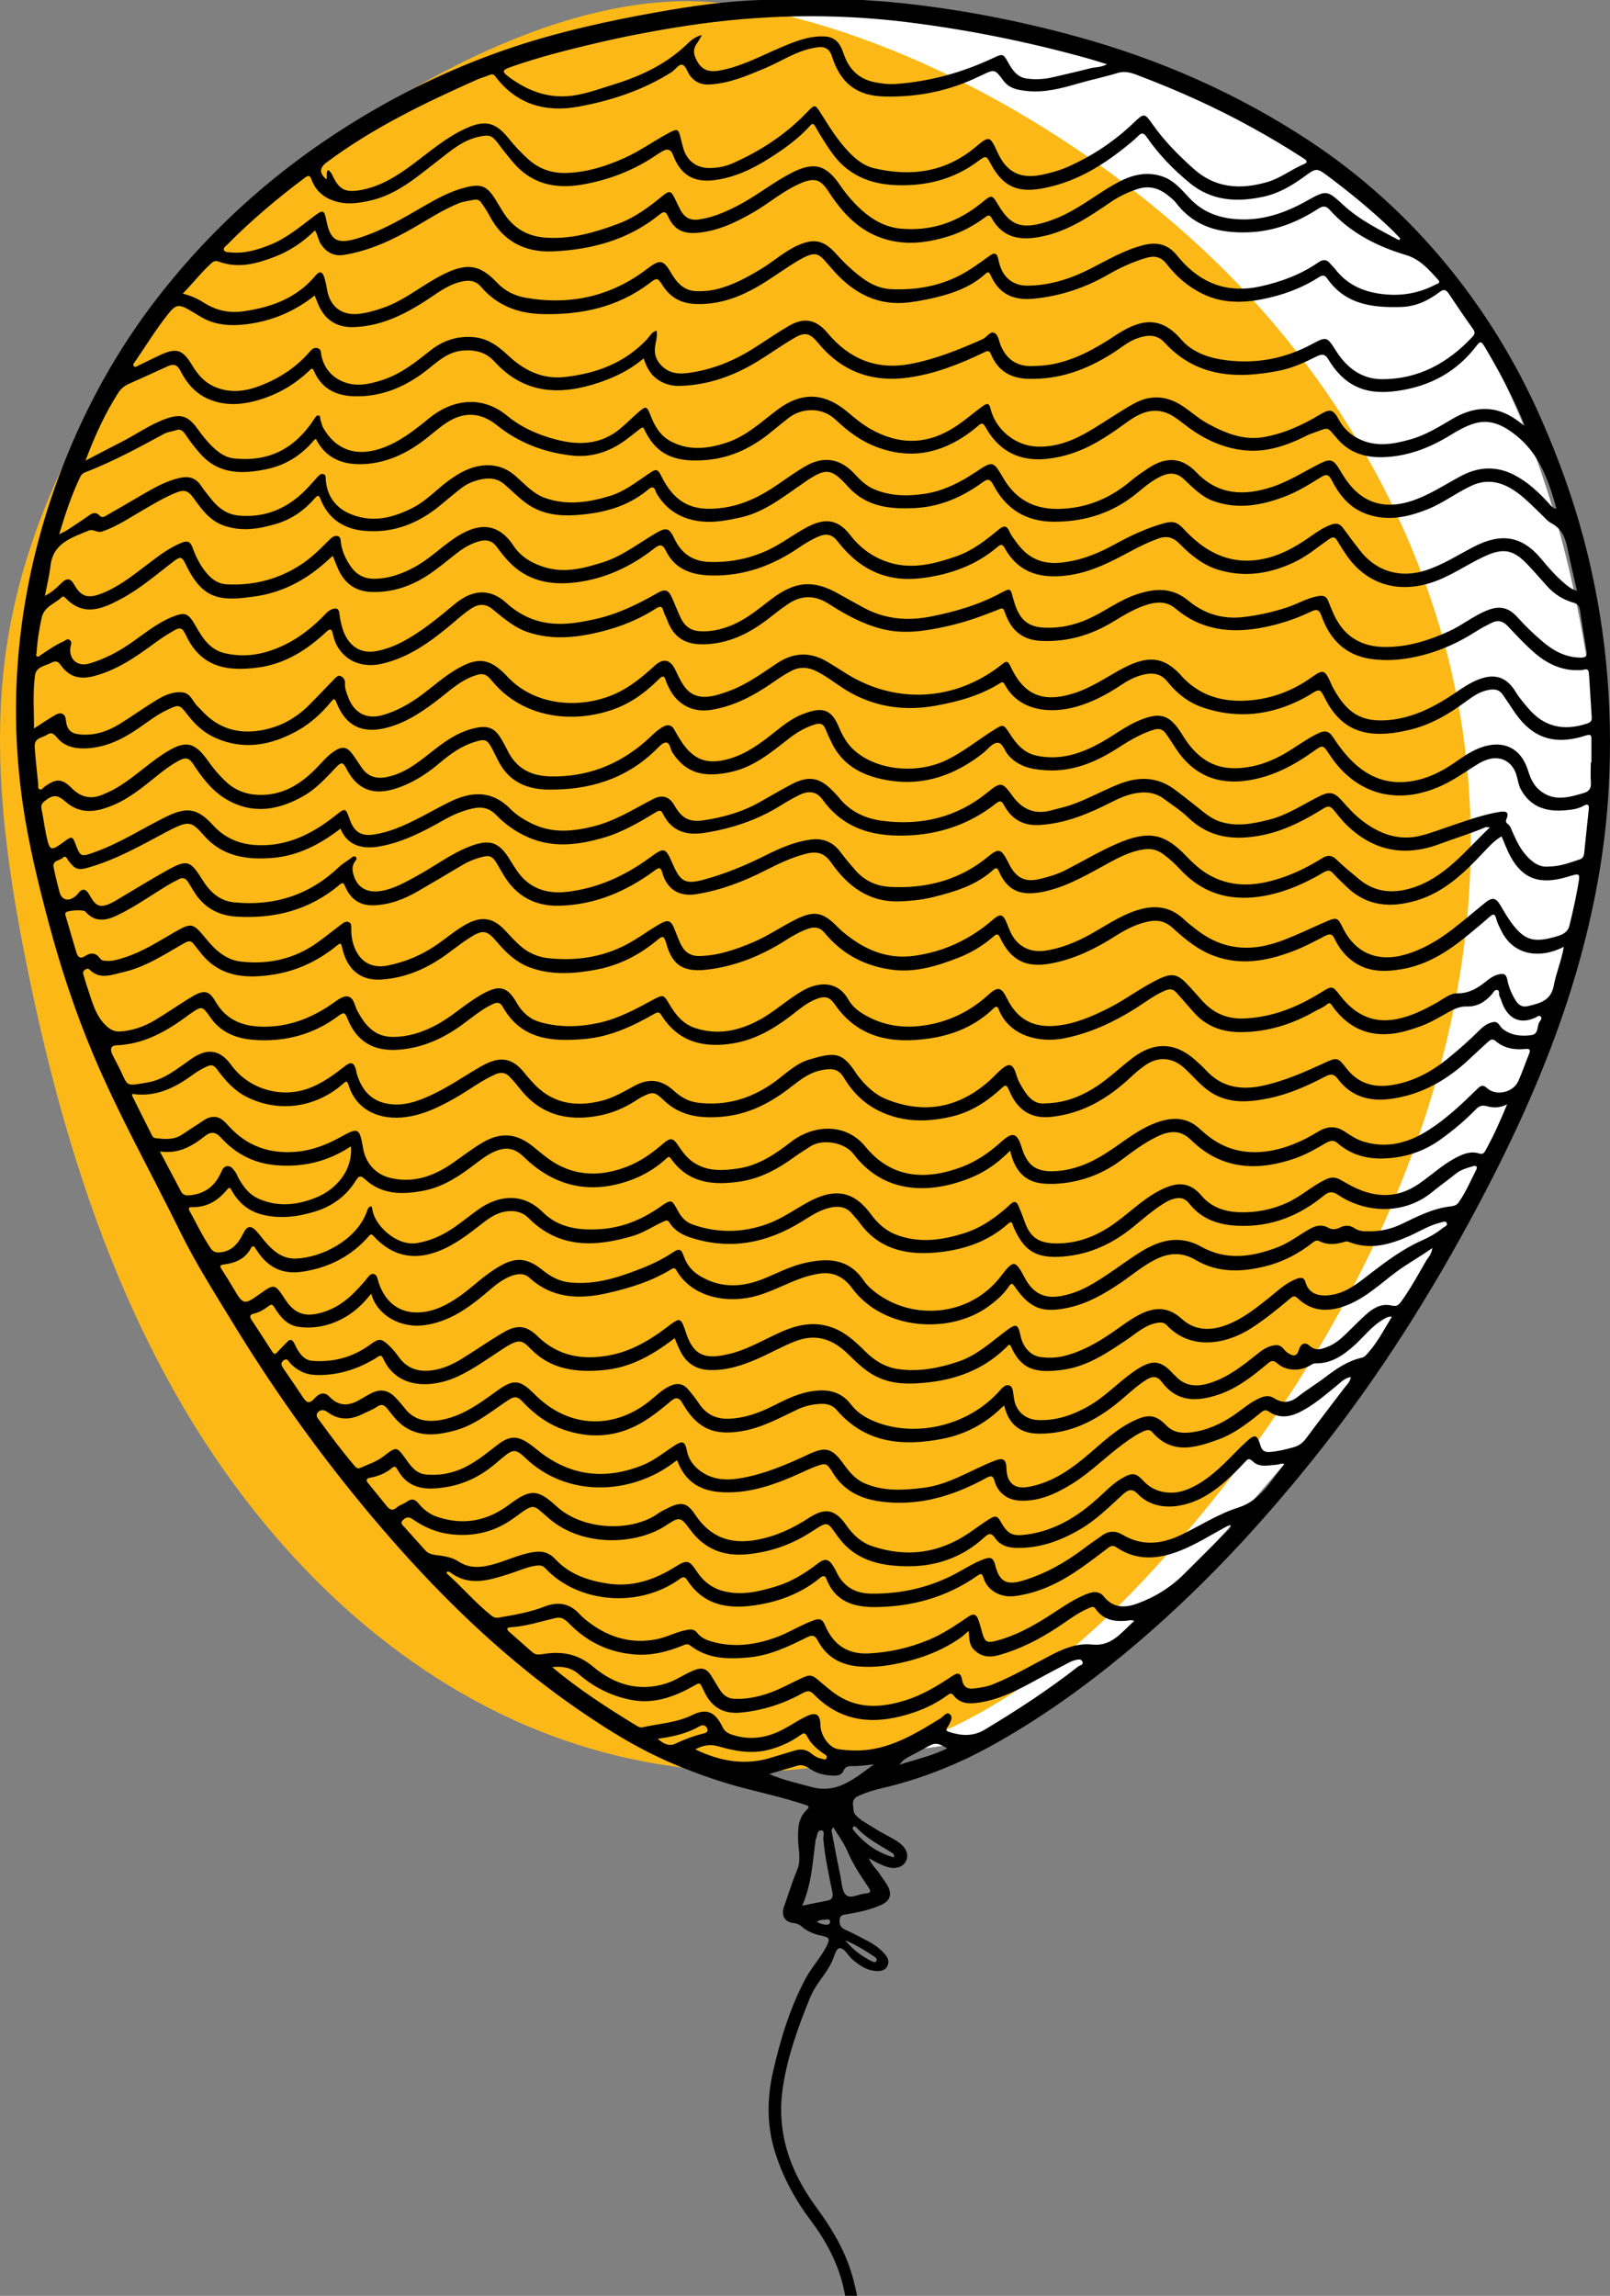 <?xml version="1.0" encoding="UTF-8"?>
<svg id="Layer_2" data-name="Layer 2" xmlns="http://www.w3.org/2000/svg" viewBox="0 0 517.78 738.1">
  <rect x="0" y="0" width="517.78" height="738.1" fill="#808080" stroke="none"/>
  <defs>
    <style>
      .cls-1 {
        fill: #000;
      }

      .cls-1, .cls-2, .cls-3 {
        stroke-width: 0px;
      }

      .cls-2 {
        fill: #fcb817;
      }

      .cls-3 {
        fill: #fff;
      }
    </style>
  </defs>
  <g id="Layer_1-2" data-name="Layer 1">
    <g>
      <path class="cls-3" d="M88.72,97.62c-17.43,26.93-30.69,56.94-35.5,88.66-5.15,33.97-.49,68.67,6.28,102.36,9.71,48.28,23.97,96.15,48.35,138.95s59.51,80.45,103.75,102.09c44.24,21.64,66.96,45.17,111.9,25.01,30.47-13.68,74.68-66.71,96.42-92.07,61.3-71.52,104.85-152.88,91.08-246.06-8.77-59.36-29.69-117.22-73.69-158.02C397.38,21.5,340.69,12.39,286.23,3.64c-47.5-7.63-104.85,1.05-140.23,29.93-22.27,18.18-41.66,39.91-57.28,64.04Z"/>
      <path class="cls-2" d="M37.7,118.73c-17.43,26.93-30.69,56.94-35.5,88.66-5.15,33.97-.49,68.67,6.28,102.36,9.71,48.28,23.97,96.15,48.35,138.95s59.51,80.45,103.75,102.09c44.24,21.64,98.01,25.9,142.94,5.74,30.47-13.68,55.31-37.41,77.05-62.77,61.3-71.52,103.59-165.66,89.82-258.84-8.77-59.36-40.11-114.47-84.1-155.27C346.35,42.61,290.26,10.27,235.8,1.53c-47.5-7.63-105.44,24.28-140.82,53.15-22.27,18.18-41.66,39.91-57.28,64.04Z"/>
      <path class="cls-1" d="M277.53.01c3.08.22,5.9.37,8.7.63,20.07,1.89,39.8,5.6,59.25,10.89,27.07,7.35,52.46,18.44,75.89,33.94,32.92,21.79,58.35,53,74.25,89.14,5.5,12.51,10.17,25.33,13.69,38.56,7,26.32,9.55,53.1,8.06,80.3-1.1,20.05-4.77,39.62-10.36,58.84-7.79,26.8-19.25,52.06-32.4,76.64-14.37,26.87-30.53,52.56-49.39,76.51-19,24.13-39.81,46.54-63.52,66.14-13.23,10.94-27.15,20.9-42.18,29.27-11.31,6.31-23.19,11.06-35.81,14-2.62.61-5.21,1.34-8.02,2.7-.93.45-1.49,1.44-1.38,2.46l.2,2.03c.05.47.21.93.52,1.29,1.54,1.79,3.67,2.82,5.6,4.06,2.15,1.39,4.46,2.53,6.68,3.81.76.44,1.52.91,2.2,1.46,2.21,1.82,2.82,3.98,1.72,5.9-.98,1.71-3.29,2.41-5.79,1.66-.99-.3-1.96-.72-2.9-1.16-.91-.42-1.77-.94-3.17-1.7,1.02,2.28,2.53,3.52,3.54,5.08.82,1.28,1.79,2.47,2.53,3.79,1.56,2.8.81,4.91-2.14,6.21-3.39,1.5-6.99,2.3-10.63,2.89-1.1.18-2.45.19-2.62,1.59-.17,1.35.06,2.66,1.65,3.38,2.54,1.16,5.03,2.46,7.5,3.77,2.06,1.1,3.95,2.46,5.47,4.27.87,1.04,1.35,2.22.78,3.56-.58,1.38-1.8,1.74-3.15,1.75-3.35.03-5.85-1.76-8.27-3.82-1.44-1.22-2.45-3.75-4.18-3.49-1.03.16-1.65,2.98-2.45,4.62-1.89,3.88-5.09,6.93-6.76,10.98-3.85,9.35-7.27,18.82-8.83,28.84-2.25,14.39,2.1,27.05,10.53,38.57,4.37,5.97,8.3,12.18,10.78,19.21,1.09,3.1,1.87,6.28,2.53,9.5h-3.85c-1.55-8.96-5.52-16.82-10.93-24.01-5.2-6.91-9.27-14.42-11.77-22.7-2.55-8.42-2.4-16.99-.47-25.46,2.37-10.38,5.48-20.57,10.55-30,1.93-3.58,4.83-6.57,6.65-10.26,1.11-2.24.99-2.77-1.42-3.28-2.47-.52-4.76-1.37-6.68-3.08-.71-.63-1.53-.94-2.58-1.05-2.82-.3-3.99-2.52-3.02-5.24,1.4-3.91,2.59-7.91,4.2-11.72,1.41-3.33.4-6.59.34-9.87-.07-3.57-.02-7.03,2.93-9.71,1.07-.98.05-1.24-.77-1.51-6.23-2.07-12.62-3.54-18.96-5.16-7.57-1.93-14.89-4.49-22.12-7.46-8.16-3.35-15.81-7.54-23.21-12.27-8.64-5.51-16.95-11.46-24.92-17.89-19.69-15.87-37.03-34.08-53.09-53.52-15.24-18.45-29.09-38.01-41.56-58.44-5.9-9.68-12-19.26-17-29.42-9.36-19.02-19.78-37.53-28.02-57.1-5.75-13.66-10.4-27.72-14.23-42.04-3.34-12.47-6.4-25.02-8.3-37.79-2.81-18.98-3.03-37.99-.59-57.07,1.98-15.49,5.6-30.54,10.79-45.23,7.47-21.1,17.71-40.76,31.19-58.66,18.25-24.23,40.54-44.06,66.41-59.81,15.94-9.7,32.8-17.59,50.53-23.43,14.66-4.82,29.73-8.14,44.93-10.87,11.54-2.07,23.1-3.78,34.87-4.05h31.98ZM10.9,234.23c2.66-1.7,4.76-3.18,6.99-4.43,1.79-1,3.1-.27,3.28,1.6.33,3.28,1.58,4.5,4.88,4.75,4.58.35,8.71-1.09,12.52-3.45,3.94-2.44,7.71-5.15,11.67-7.57,2.59-1.59,5.42-2.91,8.58-2.51,2.54.32,3.14,2.99,4.74,4.48.7.66,1.34,1.39,2.01,2.07,4.64,4.72,10.31,6.61,16.82,5.85,6.58-.77,12.24-3.59,16.93-8.27,2.78-2.77,5.45-5.65,8.21-8.45.54-.54,1.19-1.32,2.05-.93.9.41,1.46,1.26,1.38,2.34-.12,1.67.54,3.16,1.1,4.64,1.85,4.85,5.81,6.93,10.67,5.64,3.5-.93,6.71-2.51,9.78-4.44,4.63-2.91,8.55-6.78,13.15-9.69,7.74-4.9,11.75-4.5,17.5,1.66,8.92,9.55,23.47,10.47,34.51,5.62,4.92-2.16,8.93-5.53,12.86-9.11,2.85-2.6,5.1-2,6.71,1.44.78,1.67,1.56,3.31,2.59,4.86,2.02,3.03,4.83,4.06,8.29,3.6,2.23-.29,4.34-1.03,6.44-1.81,5.69-2.1,10.51-5.69,15.5-8.98,5.39-3.55,10.78-3.57,16.24-.24,1.71,1.04,3.42,2.08,5.1,3.17,16.21,10.53,35.74,9.57,50.89-2.53,1.13-.91,1.78-1.26,2.61.54,4.33,9.41,10.46,11.93,20.33,8.85,5.28-1.65,9.79-4.67,14.52-7.33,9.28-5.23,14.64-4.86,20.84,2.39.05.06.12.11.17.17,5.31,5.34,11.87,7.37,19.23,7.12,8.14-.27,15.46-2.94,22.08-7.69,3.38-2.43,4.04-2.17,5.73,1.58.3.66.56,1.33.91,1.96,4.36,7.93,8.89,11.12,17.67,10.39,7.16-.6,13.42-3.52,19.37-7.28,2.64-1.66,5.13-3.61,7.91-4.98,5.67-2.78,10.28-2.66,13.83,3.25,1.11,1.84,2.56,3.49,3.95,5.14,5.1,6.09,11.46,7.43,18.85,5,1.07-.35,1.7-.77,1.62-1.96-.31-4.72-.6-9.44-.89-14.16-.07-1.12-.53-1.61-1.72-1.22-.51.17-1.1.14-1.65.15-5.61.15-10.29-2.2-14.35-5.76-2.95-2.58-5.62-5.48-8.33-8.33-1.58-1.66-3.14-2.19-5.32-1.1-1.72.86-3.42,1.75-5.04,2.79-6.96,4.46-14.48,7.49-22.68,8.7-3.66.54-7.37.62-11.03.09-8.27-1.19-13.24-6.32-15.93-13.9-.69-1.93-1.46-2.22-3.23-1.37-5.21,2.49-10.63,4.27-16.36,5.29-10.05,1.8-19.32.56-27.34-6.23-2.64-2.23-5.57-2.24-8.61-1.39-4.13,1.16-7.76,3.38-11.39,5.59-7.15,4.36-14.87,6.62-23.3,6.2-4.91-.24-8.54-2.46-10.66-6.96-.41-.87-.79-1.75-1.09-2.65-.32-.97-.8-.92-1.64-.58-5.32,2.18-10.73,4.11-16.35,5.39-7.16,1.62-14.33,2.81-21.63.9-6.09-1.6-11.55-4.59-16.79-7.97-4.49-2.89-8.86-2.92-13.24.08-1.65,1.13-3.27,2.33-4.83,3.58-5.76,4.64-11.93,8.28-19.51,9.13-6.61.74-11.97-.48-14.51-7.85-.31-.9-.9-1.72-1.11-2.64-.43-1.88-1.32-1.54-2.54-.76-5.3,3.39-11.08,5.72-17.14,7.26-7.85,1.99-15.77,2.93-23.72.34-4.54-1.48-8.03-4.56-11.63-7.5-2.11-1.72-4.33-1.75-6.62-.29-2.65,1.69-4.92,3.85-7.33,5.84-6.47,5.33-13.21,10.12-21.61,12.04-6.03,1.37-11.4-.62-14.31-5.63-.74-1.27-1.13-2.64-1.45-4.05-.37-1.63-.88-1.71-2.17-.51-6.14,5.73-13.09,10.15-21.55,11.35-10.72,1.52-18.95-.27-23.69-10.72-.07-.14-.21-.25-.27-.4-.64-1.56-1.63-1.72-3.05-.92-2.24,1.26-4.39,2.63-6.46,4.16-6.07,4.48-12.24,8.77-19.71,10.7-4.02,1.04-7.44.47-10.13-2.94-.81-1.03-1.46-2.4-3.26-1.46-2.07,1.07-5.09,1.33-5.47,4.06-.77,5.54-.32,11.14-.34,17.18ZM101.21,95c-6.6,5.24-13.9,8.25-22.02,9.25-3.93.48-7.86.43-11.64-.96-2.49-.92-4.63-2.51-6.93-3.79-3.17-1.78-4.22-1.46-6.45,1.33-3.91,4.88-7.17,10.21-10.68,15.36-.3.45-.9.91-.49,1.47.44.6,1.04.07,1.5-.14,2.24-1.05,4.44-2.17,6.68-3.23,5.5-2.59,7.52-2.02,10.57,3.08,1.85,3.1,4.12,5.69,7.55,7.1,4.92,2.02,9.78,1.34,14.5-.5,6.04-2.35,11.38-5.81,15.68-10.75.67-.77,1.45-1.64,2.65-1.3,1.29.37,1.03,1.58,1.26,2.58.87,3.73,3.14,6.52,6.58,8.06,4.45,1.99,8.92.97,13.33-.5,5.74-1.92,10.37-5.62,15.01-9.3,4.12-3.27,8.74-4.84,14.07-4.36,4.55.41,7.87,2.9,11.01,5.85,5.12,4.8,11,7.76,18.2,6.96,10.13-1.12,19.27-4.47,26.46-12.12.93-.98,1.55-2.46,3.12-2.76.23,1.48-.06,2.9-.37,4.34-.66,3.12.29,5.65,2.81,7.64,2.34,1.85,4.98,1.96,7.75,1.59,7.51-.99,14.36-3.75,20.74-7.74,3.92-2.46,7.72-5.14,11.72-7.45,4.91-2.83,8.76-1.92,12.31,2.33,6.95,8.33,15.67,12.01,26.56,9.98,8.16-1.52,15.75-4.62,23.29-7.95,1.37-.61,2.38-2.66,3.77-2.05,1.34.59,1.5,2.67,2.12,4.13,1.91,4.47,5.23,6.7,10.14,6.54,2.17-.07,4.32-.18,6.45-.59,7.46-1.44,13.91-5.08,20.15-9.19,7.53-4.96,14.2-6.94,21.2,1.16,3.71,4.3,9.06,6.08,14.72,6.77,9.68,1.18,18.74-.57,27.34-5.18,4.79-2.57,4.89-2.47,7.84,2.2,3.43,5.43,8.29,9.03,14.7,9.05,11.7.04,21.23-5.17,29.12-13.62.78-.84.95-1.44.23-2.47-2.69-3.78-5.31-7.62-7.89-11.49-.86-1.29-1.63-1.39-2.86-.46-3.64,2.76-7.66,4.68-12.31,4.82-9.25.29-18.03-.74-23.9-9.19-.83-1.2-1.63-1.03-2.62-.39-5.59,3.6-11.73,5.8-18.2,7.08-6.48,1.28-12.92,1.3-19.03-1.63-4.7-2.25-8.59-5.58-11.76-9.69-1.77-2.3-3.84-2.77-6.54-1.97-4.32,1.28-8.38,3.14-12.26,5.37-7.45,4.29-15.35,6.92-23.97,7.76-6.51.63-11.12-1.49-13.8-7.49-.43-.96-.78-1.35-1.7-.51-3.86,3.53-8.5,5.55-13.48,6.94-3.63,1.01-7.3,1.77-11.05,2.24-9.92,1.23-17.59-2.8-24.05-9.89-5.45-5.98-4.84-7.94-14.18-1.97-4.11,2.63-8.04,5.54-12.37,7.82-5.76,3.04-11.78,4.86-18.39,4.54-4.44-.22-7.79-2.11-10.2-5.81-1.81-2.76-1.83-2.72-4.46-.74-10.21,7.67-21.95,10.12-34.39,9.81-7.64-.19-14.47-2.7-19.6-8.71-1.85-2.17-4.02-2.29-6.51-1.69-4.41,1.06-7.85,3.88-11.54,6.25-7.08,4.54-14.54,8.14-23.16,8.34-4.71.11-8.39-1.85-10.63-6.11-.66-1.26-1.11-2.63-1.71-4.06ZM502.92,304.41c-7.96,4.03-16.23,2.6-20.02-5.03-.64-1.28-1.34-2.58-1.69-3.95-.44-1.72-.99-1.72-2.21-.64-2.33,2.08-4.74,4.08-7.16,6.05-6.2,5.07-12.84,9.33-20.91,10.72-5.84,1.01-11.5,1-16.47-2.98-2.31-1.85-3.99-4.15-5.25-6.77-.7-1.46-1.41-1.75-2.94-.97-3.55,1.82-7.07,3.72-10.83,5.11-8.15,3.03-16.35,4.5-24.86,1.41-5.25-1.91-9.43-5.37-13.45-9.04-2.21-2.02-4.6-2.67-7.51-2.12-4.03.75-7.56,2.62-10.94,4.76-6.41,4.06-13.08,7.35-20.62,8.78-7.93,1.51-12.88-.84-16.39-8.2-.52-1.09-.88-1.58-2.03-.57-3.39,2.98-7.22,5.3-11.43,6.94-6.77,2.64-13.75,4.79-21.07,3.88-8.69-1.08-16.18-4.9-21.85-11.78-1.6-1.95-3.36-2.16-5.55-1.37-2.51.9-4.8,2.21-7.03,3.63-7.44,4.74-15.44,8.09-24.2,9.32-8.14,1.15-12.17-.65-14.25-8.35-.06-.23-.17-.45-.24-.68-.44-1.42-.91-1.77-2.29-.61-5.85,4.92-12.44,8.39-20.04,9.8-7,1.3-13.97,1.82-20.87-.57-4.56-1.58-7.92-4.71-10.94-8.29-3.3-3.9-4.52-4.16-8.91-1.35-2.56,1.64-4.94,3.55-7.41,5.33-6.29,4.54-13.17,7.56-21,8.05-6.71.42-10.98-3.35-12.49-10.12-.33-1.49-.43-1.86-1.78-.75-6.21,5.06-13.23,8.29-21.23,9.4-8.53,1.19-16.36.44-22.27-6.8-.81-.99-1.6-2-2.39-3.01-.82-1.04-1.42-1.39-2.91-.55-6.4,3.6-12.55,7.79-19.86,9.44-3.66.83-7.47,2.57-10.86-.82-.5-.5-1.03-.2-1.52.13-.57.38-.6.93-.43,1.49.48,1.61.95,3.22,1.49,4.81,1.43,4.22,2.49,8.61,6.01,11.81,1.27,1.15,2.57,1.77,4.29,1.66,4.08-.24,7.82-1.6,11.27-3.66,4.05-2.42,7.9-5.16,11.96-7.57,3.72-2.21,5.43-1.92,7.39,1.5,3.76,6.59,9.73,8.38,16.69,8.19,8.21-.23,15.34-3.3,21.94-8.09,4.23-3.08,5.45-1.49,6.51,1.69.15.45.32.91.55,1.33,2.51,4.62,5.57,8.4,11.53,8.37,4.79-.02,9.15-1.43,13.32-3.56,5.24-2.67,9.51-6.81,14.55-9.76,5.78-3.39,8.57-3.42,11.85,2.35,1.64,2.88,4,5.17,7.38,6.16,6.32,1.84,12.67,1.66,19.01.29,6.32-1.36,11.93-4.45,17.56-7.48,3.18-1.72,3.37-1.57,5.19,1.55,1.99,3.4,4.42,6.35,8.31,7.61,7.22,2.34,14.01.92,20.53-2.6,4.96-2.67,9.06-6.59,13.92-9.39,4.62-2.66,11.08-3.69,14.77,2.83.98,1.73,2.46,3.14,4.18,4.25,6.07,3.91,12.75,5.08,19.78,4.12,7.96-1.09,14.95-4.38,20.94-9.82,3.22-2.93,4.26-2.64,6.2,1.25,3.21,6.42,8.21,9.24,15.41,8.63,6.09-.52,11.59-2.89,16.97-5.58,5.78-2.89,10.9-6.95,16.78-9.67,3.55-1.64,5.51-1.4,8.22,1.35,1.85,1.89,3.57,3.91,5.34,5.87,3.6,3.99,8.02,5.89,13.45,5.67,9.07-.38,17.12-3.64,24.71-8.35,3.71-2.3,3.68-2.2,6.34,1.19,4.6,5.86,10.38,8.87,18.04,7.35,4.7-.93,8.88-3.03,12.99-5.35,2.08-1.17,4.1-2.94,6.47-2.92,3.68.03,6.41-1.58,9.08-3.71,1.25-1,2.54-1.98,4.14-2.37,1.35-.33,2.44-.38,2.82,1.5.36,1.79.94,3.59,1.79,5.2.99,1.88,2.14,4.15,4.83,3.5,3.69-.89,7.45-1.67,8.35-6.52.77-4.12,2.48-8.04,3.26-12.56ZM482.92,268.87c-2.37,1.38-4.07,3.29-5.82,5.15-6.18,6.56-12.59,12.82-21.56,15.48-8.2,2.43-15.85,1.95-22.37-4.31-1.5-1.44-3.04-2.86-4.43-4.41-1.02-1.14-1.81-1.05-3.08-.31-5.66,3.34-11.6,6.04-18.09,7.36-10.73,2.18-20.2.05-27.89-8.19-1.75-1.88-3.63-3.62-5.72-5.13-1.86-1.34-3.85-1.77-6.13-1.44-3.81.56-7.19,2.17-10.51,3.95-6.75,3.63-13.28,7.69-20.89,9.47-8.04,1.89-12.41.02-15.24-6.49-.48-1.09-.95-1.09-1.72-.39-5.53,5.03-12.42,7.08-19.44,8.82-3.44.85-6.94,1.2-10.48,1.35-9.99.42-16.88-4.81-22.23-12.45-2.17-3.1-4.52-3.73-7.96-2.88-4.71,1.16-8.98,3.23-13.25,5.4-7.02,3.58-14.33,6.36-22.14,7.62-5.5.89-9.46-1.53-10.96-6.86-.56-2.01-1.15-1.71-2.54-.69-9.1,6.7-19.16,10.98-30.6,11.27-6.12.15-11.49-1.83-15.6-6.63-1.68-1.97-2.9-4.21-4.18-6.44-1.73-3.02-2.56-3.37-5.85-2.39-1.84.55-3.63,1.24-5.3,2.23-4.82,2.87-9.64,5.72-14.49,8.54-4.41,2.56-9.03,4.37-14.25,4.55-4.56.16-7.44-2.05-9.16-5.97-.56-1.27-.8-1.51-1.92-.57-9.59,8.07-20.83,10.94-33.1,10.18-5.85-.36-10.57-2.97-13.68-8.12-.58-.96-1.17-1.91-1.76-2.87-.78-1.26-1.75-1.84-3.19-.97-.68.41-1.44.7-2.13,1.1-5.96,3.44-11.5,7.59-17.75,10.53-3.57,1.68-7.08,2.19-10.05-1.3-.59-.69-5.6-.42-6.25.26-.42.43-.17.89-.04,1.34,1.13,3.84,2.23,7.68,3.38,11.51.43,1.43,1.19,2.24,2.77,1.21,1.85-1.2,3.51-1.17,4.89.8.51.74,1.4.7,2.2.74,1.96.09,3.79-.51,5.63-1.09,5.78-1.83,10.82-5.11,16.01-8.1,5.63-3.24,6.02-3.02,10.22,2.09,2.94,3.58,6.34,6.77,11.2,7.32,8.92,1.02,17.23-.84,24.61-6.12,2.67-1.91,5.22-3.99,7.85-5.96.63-.47,1.34-.96,2.21-.62.97.38.79,1.28.82,2.06.03.72,0,1.45.09,2.16.58,5.29,3.84,11.31,11.67,9.74,5.92-1.19,11.25-3.51,16.14-6.95,2.95-2.07,5.71-4.41,8.86-6.19,5.14-2.9,8.95-2.27,12.87,2.02,1.46,1.6,2.94,3.18,4.54,4.63,2.61,2.38,5.8,3.79,9.25,4.15,8.6.9,16.9-.21,24.71-4.2,3.86-1.97,7.29-4.62,11.03-6.77,2.72-1.57,3.69-1.25,4.83,1.68.55,1.41,1.09,2.83,1.71,4.22,1.22,2.76,3.04,4.46,6.4,4.37,6.06-.17,11.61-2.11,17.08-4.41,4.95-2.08,9.34-5.21,14.16-7.54,5.31-2.58,8.15-2.17,12.28,1.82.75.72,1.46,1.5,2.25,2.17,6.73,5.7,14.22,9.17,23.33,7.87,9.6-1.37,17.97-5.34,25.27-11.69,2.21-1.92,3.16-1.67,4.25.95.37.88.7,1.78,1.08,2.66,2.06,4.82,6.16,7.19,11.35,6.45,3.98-.57,7.72-1.91,11.35-3.62,5.64-2.65,10.62-6.52,16.46-8.77,6.11-2.36,11.87-2.49,16.95,2.42,1.15,1.11,2.46,2.05,3.72,3.05,5.79,4.6,12.29,6.68,19.71,5.74,4.1-.52,7.91-1.93,11.66-3.51,3.73-1.57,7.38-3.34,11.11-4.92,2.71-1.15,3.29-.85,4.59,1.89,3.97,8.34,11.15,11.54,20.1,9.01,5.72-1.62,10.72-4.59,15.37-8.18,3.49-2.69,6.85-5.54,10.26-8.34,2.57-2.12,3.69-1.91,5.33.95,1,1.73,2.02,3.45,3.19,5.07,4.04,5.59,6.98,6.71,13.61,4.92,2.08-.56,4.55-1.15,5.19-3.7,1.06-4.27,2.02-8.57,2.78-12.9.75-4.25.68-4.09-3.41-2.85-8.97,2.7-14.32.6-18.24-6.42-1.12-2.01-1.89-4.22-2.95-6.66ZM27.51,148.08c4.13-2.15,7.68-4.03,11.26-5.84,4.92-2.49,9.43-5.77,14.66-7.63,4.7-1.67,7.07-.89,9.95,3.07,1.46,2.01,2.96,3.99,4.75,5.73,1.99,1.93,4.22,3.65,7.01,3.96,7.56.82,14.51-.77,20.31-6.01,2.21-1.99,4.08-4.3,5.71-6.79.31-.47.58-1.07,1.24-.99.81.1.46.88.64,1.35.33.89.44,1.82.95,2.7,4.09,7.07,10.57,9.25,18.52,6.55,6-2.04,10.77-5.86,15.54-9.75,7.21-5.88,16.75-7.6,25.05-.77,4.64,3.82,10.02,6.18,15.84,7.68,7.37,1.9,14.32,1.6,20.45-3.47,2.09-1.73,4-3.69,6.06-5.46,2.27-1.95,2.6-1.84,3.71,1.01,1.33,3.41,3.02,6.53,6.41,8.38,5.96,3.25,12.07,2.49,18.14.5,6.31-2.07,11.07-6.63,16.24-10.52,7.83-5.9,15.16-5.63,22.68.72,2.39,2.02,4.8,4.01,7.54,5.54,8.4,4.67,16.77,5.09,25.33.2,3.79-2.16,6.97-5.05,10.44-7.59,2.06-1.51,2.27-.54,2.72,1.14,1.79,6.57,8.05,11.52,14.79,11.79,6.25.25,11.77-1.97,16.99-5.06,4.81-2.85,9.4-6.08,14.28-8.79,4.98-2.76,10.12-2.61,15.03.45,2.99,1.87,5.57,4.33,8.69,6.02,5.73,3.11,11.63,5.54,18.35,4.27,6.36-1.2,12.18-3.85,17.68-7.16,3.19-1.91,4.24-1.82,6.01,1.46,1.46,2.7,3.45,4.71,6.18,6.15,5.67,2.97,11.36,1.92,17.06.31,4.89-1.38,9.16-4.09,13.5-6.62,6.36-3.71,12.78-4.45,19.29-.42,1.17.72,2.24,1.59,3.86,2.75-.57-1.44-.86-2.25-1.21-3.04-3.39-7.8-7.42-15.25-11.77-22.55-1.03-1.72-1.42-1.65-2.54-.18-6.33,8.34-14.88,12.96-25.13,14.45-6.09.89-12.03.55-17.11-3.62-2.2-1.8-3.92-3.99-5.37-6.41-.9-1.5-1.79-2.01-3.68-1.06-3.92,1.96-7.92,3.82-12.28,4.67-13.67,2.68-26.55,2.07-36.78-9.09-2.48-2.71-5.39-2.44-8.38-1.48-3.02.96-5.42,3.07-8.04,4.75-8.32,5.36-17.2,8.69-27.31,8.41-5.8-.16-9.78-2.53-12.03-7.83-.46-1.09-.85-1.35-2.13-.73-7.8,3.77-15.82,6.95-24.5,8.16-11.64,1.62-21.34-1.91-28.86-10.98-2.72-3.29-4.24-3.88-8.01-1.64-3.99,2.36-7.77,5.08-11.74,7.49-7.65,4.65-15.88,7.57-24.92,7.81-2.01.05-3.88-.34-5.75-1.27-3.18-1.57-4.76-4.26-5.83-7.57-4.33,3.66-9.12,5.99-14.21,7.72-12.53,4.25-24.17,3.84-33.76-6.7-2.8-3.08-6.26-3.87-10.23-3.54-4.46.38-7.6,3.11-10.84,5.73-7.13,5.78-15.14,9.33-24.48,8.94-5.66-.24-10.18-2.61-12.51-8.11-.55-1.29-1-.58-1.52-.08-4.12,3.91-8.87,6.89-14.21,8.74-6.01,2.09-12.17,2.98-18.29.32-4.16-1.81-6.94-5.12-8.94-9.06-.97-1.9-2.16-2.32-4.04-1.45-4.21,1.94-8.44,3.83-12.67,5.73-1.36.61-2.48,1.59-3.25,2.79-4.26,6.65-7.52,13.78-10.56,21.83ZM107.04,178.71c-.53.45-.9.74-1.24,1.06-6.52,6.11-14,10.36-22.91,11.84-.95.16-1.9.26-2.86.39-11.07,1.55-15.67-.84-20.5-10.95-1.02-2.12-1.68-2.08-3.44-.75-5.56,4.2-10.82,8.85-17,12.16-6.05,3.24-12.19,6.01-18.12-.32-.3-.32-.77-.48-1.08-.18-2.21,2.17-5.69,2.98-6.5,6.68-.8,3.69-1.4,7.38-1.61,11.15-.02.43-.43.99.19,1.26.53.24.86-.28,1.24-.53,2.35-1.53,4.62-3.19,7.2-4.31.64-.28,1.31-1.17,2.15-.33.63.63.26,1.3.13,2.01-.72,3.94,2.16,6.55,5.96,5.45,5.03-1.45,9.57-3.88,13.85-6.89,4.05-2.85,7.93-6.01,12.54-7.97,4.47-1.89,5.51-1.43,7.88,2.76,2.19,3.88,4.58,7.64,9.35,8.76,4.46,1.05,8.93.88,13.32-.39,7.25-2.1,13.23-6.26,18.47-11.59.79-.8,1.52-1.69,2.6-2.1,1.29-.49,2.3-.52,2.49,1.33.16,1.59.53,3.17.97,4.7,1.29,4.45,4.81,8.56,10.91,7.38,2.7-.52,5.25-1.42,7.69-2.64,6.5-3.27,12.02-7.94,17.58-12.53,4.95-4.09,10.75-5.61,16.59-.28,2.12,1.94,4.53,3.55,7.21,4.71,7.11,3.08,14.28,2.03,21.47.42,7.19-1.61,13.69-4.82,20.03-8.45,2.3-1.32,3.45-.83,4.5,1.58.93,2.13,1.78,4.28,2.75,6.39,1.19,2.57,3.06,4.18,6.06,4.39,3.62.26,7.02-.52,10.31-1.86,4.81-1.96,8.73-5.3,12.81-8.41,7.74-5.89,13.66-6.32,21.71-1.71,2.57,1.47,5.18,2.86,7.76,4.29,6.83,3.8,14.16,4.49,21.66,3.02,7.94-1.55,15.69-3.79,22.88-7.7,2.87-1.56,2.97-1.36,3.74,1.68.22.85.49,1.69.78,2.52,1.72,4.81,4.39,6.84,9.45,7.05,4.88.2,9.51-.82,13.98-2.81,5.19-2.31,9.71-5.88,15.13-7.76,6.04-2.09,11.67-2.6,17.13,1.94,4.96,4.12,10.93,5.98,17.49,5.23,4.78-.54,9.45-1.59,14.05-3.08,3.49-1.13,6.66-3.14,10.37-3.71,1.52-.23,2.47.17,3,1.62.41,1.12.91,2.22,1.37,3.33,3.15,7.66,8.83,11.47,17.15,11.45,7.21-.02,13.86-2.11,20.33-5.06,4.23-1.93,7.85-4.94,12.17-6.69,4.09-1.65,7-1.02,9.91,2.25,2.51,2.82,5.24,5.42,8.12,7.85,3.44,2.9,7.27,4.97,11.92,5.06,1.27.02,2.45-.06,2.13-1.95-.76-4.42-1.44-8.86-2.13-13.3-.19-1.23-.74-2.05-2.01-2.39-3.39-.93-6.25-2.75-8.6-5.36-2.04-2.27-4.03-4.57-6.12-6.79-4.74-5.05-7.98-5.61-14.33-2.6-5.84,2.76-11.1,6.62-17.43,8.5-10.72,3.19-20.45,0-26.75-9.24-.99-1.45-1.93-2.95-2.83-4.46-.72-1.19-1.36-1.38-2.63-.49-3.61,2.51-6.97,5.38-10.98,7.31-7.87,3.77-16.01,5.1-24.49,2.58-4.96-1.48-8.96-4.69-12.49-8.3-2.15-2.2-4.18-2.79-7-1.77-2.94,1.06-5.73,2.4-8.47,3.87-6.27,3.36-12.54,6.69-19.71,7.82-8.87,1.39-16.49-.18-21.22-8.72-.8-1.44-1.43-1.01-2.35-.22-6.76,5.72-14.71,8.62-23.38,9.84-6.61.94-12.85.23-18.75-3.27-3.76-2.23-6.68-5.22-9.32-8.56-1.67-2.11-3.51-2.47-5.91-1.48-2.39.99-4.54,2.34-6.66,3.78-8.37,5.67-17.5,8.98-27.71,8.8-6.26-.11-11.83-1.79-14.82-7.91-1.08-2.2-1.99-2.18-3.72-.82-7.44,5.84-15.75,9.76-25.23,10.94-8.2,1.02-15.67-.43-21.61-6.7-1.37-1.45-2.62-3.03-3.8-4.65-1.41-1.95-3.18-2.5-5.46-1.92-2.95.75-5.43,2.3-7.78,4.15-2.65,2.08-5.24,4.23-8,6.15-5.8,4.03-12.2,6.35-19.35,6.04-4.83-.21-8.29-2.68-10.33-7.06-.66-1.42-1.2-2.91-1.87-4.53ZM511.62,245.13c.06,0,.13,0,.19,0,0-2.49-.02-4.97,0-7.46.02-1.28-.28-1.7-1.7-1.24-10.61,3.43-17.82.76-23.82-8.67-.99-1.55-2.05-3.06-3.11-4.57-.93-1.33-2.21-1.66-3.79-1.48-3.18.37-5.66,2.12-8.11,3.94-5.45,4.04-11.27,7.38-17.92,8.98-13.42,3.22-21.81.62-27.22-10.07-1.64-3.25-1.72-3.2-4.94-1.19-.68.42-1.37.81-2.08,1.18-10.36,5.42-21.13,6.69-32.29,2.9-4.58-1.55-8.33-4.48-11.32-8.24-2.43-3.06-5.44-3.02-8.66-2.09-2.39.69-4.54,1.93-6.63,3.32-4.21,2.8-8.66,5.14-13.54,6.61-8.35,2.5-18.82,1.86-23.53-6.96-.33-.62-.63-1.01-1.46-.49-6.35,3.98-13.41,5.94-20.7,7.26-9.62,1.74-18.74.62-27.42-4.13-3.88-2.12-7.18-5.11-11.17-7.02-2.57-1.23-5.14-1.43-7.83-.06-2.16,1.1-4.13,2.44-6.1,3.81-6.04,4.19-12.42,7.59-19.79,8.76-5.75.92-10.67-1.55-13.37-6.74-.44-.85-.88-1.72-1.17-2.63-.48-1.54-.97-1.79-2.23-.53-4.16,4.18-8.83,7.64-14.45,9.67-13.5,4.87-29.42,2.72-39.1-8.94-2.22-2.68-3.21-2.82-6.5-1.54-3.8,1.48-6.82,4.15-9.95,6.62-5.26,4.13-10.65,7.95-17.24,9.75-7.91,2.16-13.39-.32-16.4-7.84-.67-1.68-.89-1.53-1.86-.35-3.04,3.67-6.54,6.88-10.7,9.2-8.43,4.7-17.25,6.43-26.45,2.33-3.55-1.58-6.43-4.16-8.82-7.27-2.77-3.6-2.81-3.6-7.02-1.56-3.12,1.51-5.83,3.65-8.67,5.6-5.49,3.79-11.29,6.67-18.19,6.62-3.2-.03-6.06-.91-8.15-3.4-.97-1.15-1.79-2.04-3.27-1-1.54,1.08-4.17.84-3.98,3.97.24,4.01.76,7.98,1.13,11.97.05.57-.28,1.4.53,1.65.59.18.96-.45,1.4-.78,3.68-2.78,5.7-2.81,8.78.31,2.95,2.99,6.2,3.77,10.03,2.13,1.25-.53,2.5-1.07,3.68-1.72,5.64-3.13,10.26-7.68,15.6-11.21,7.1-4.68,10.07-4.32,14.63,2.15,1.66,2.36,3.52,4.57,5.64,6.56,2.93,2.74,6.32,4.12,10.37,4.3,7.98.34,13.91-3.51,19.14-8.94,1.61-1.67,3.1-3.47,5.01-4.81,3.01-2.1,4.55-1.82,6.59,1.12.87,1.25,1.72,2.51,2.56,3.78,1.91,2.89,4.6,3.79,7.91,3.17,5.56-1.04,9.87-4.37,14.14-7.75,4.59-3.64,9.25-7.11,15.2-8.19,3.61-.66,5.75.33,7.63,3.52.73,1.24,1.44,2.5,2.07,3.8,2.83,5.85,7.62,8.27,13.96,8.38,11.7.2,21.79-3.72,30.54-11.37,1.8-1.58,3.41-3.4,5.54-4.59,1.53-.86,2.74-.65,3.63.94.62,1.12,1.26,2.23,1.95,3.32,4.09,6.45,8.6,8.14,15.96,5.95,5.33-1.59,9.71-4.83,13.99-8.22,2.89-2.29,5.77-4.63,9.22-5.99,6.23-2.45,9.24-1.99,11.79,4.07,1.05,2.51,2.34,4.91,4.31,6.88,6.99,6.97,20.33,8.49,30.14,3.83,5.47-2.6,10.08-6.42,15.13-9.6,3.34-2.1,3.3-2.15,5.46,1.16,2.13,3.27,4.49,6.12,8.7,6.98,7.57,1.56,14.26-.75,20.67-4.32,4.04-2.25,7.7-5.14,11.99-6.96,6.9-2.93,9.91-2.03,13.89,4.25.3.47.58.96.89,1.43,5.39,8.18,12.06,10.95,21.64,9.02,3.64-.73,7.01-2.13,10.23-3.94,3.83-2.16,7.29-4.92,11.3-6.79,1.95-.91,3.28-.64,4.47,1.18,1.18,1.81,2.45,3.58,3.83,5.24,5.27,6.34,11.79,10.18,20.31,9.23,5.68-.63,10.7-3.09,15.37-6.34,2.49-1.74,5-3.47,7.87-4.56,7.35-2.79,13.23.02,15.47,7.38.76,2.48,1.8,4.79,3.93,6.45,4.5,3.53,9.23,2.08,13.97.7,1.7-.49,2.41-1.52,2.28-3.35-.15-2.15-.03-4.33-.03-6.49ZM507.19,190.05c-1.13-4.99-2.2-9.41-3.11-13.87-.68-3.33-1.82-6.19-5.08-7.92-1.37-.73-2.43-2.07-3.59-3.17-2.68-2.53-5.21-5.24-8.29-7.3-4.3-2.88-8.8-3.96-13.8-1.67-4.8,2.2-8.99,5.47-13.9,7.48-6.8,2.77-13.65,4.23-20.76,1.33-4.94-2.02-8.04-6-10.4-10.57-.91-1.75-1.58-2.09-3.4-.97-3.74,2.3-7.48,4.66-11.62,6.23-7.5,2.85-15.06,4.27-22.95,1.48-3.96-1.4-6.67-4.38-9.58-7.08-2.34-2.17-4.66-2.12-7.27-.92-2.8,1.29-5.16,3.25-7.49,5.19-7.85,6.54-16.9,9.47-27.06,9.44-8.9-.03-15.33-4.03-19.41-11.8-1-1.9-1.73-2.15-3.48-.88-6.45,4.71-13.55,7.85-21.64,8.28-8.04.42-15.71-.32-21.6-6.84-5.44-6.02-7.11-6.16-13.8-1.61-.13.09-.25.2-.39.29-6.48,4.37-12.54,9.47-20.48,11.21-4.17.91-8.36,1.72-12.62,1.25-6.16-.67-11.05-3.51-14.31-8.98-.42-.71-.6-3.02-2.59-1.35-5.71,4.82-12.5,7.08-19.77,7.96-6.95.84-13.84.82-19.8-3.65-2.36-1.77-4.46-3.9-6.7-5.85-2.01-1.76-4.31-2.21-6.95-1.76-2.6.44-4.95,1.36-7.01,2.94-2.41,1.86-4.71,3.86-7.07,5.78-6.92,5.63-14.78,8.67-23.75,7.97-6.71-.52-11.85-3.68-14.43-10.2-.54-1.35-.88-1.4-1.87-.27-3.32,3.81-7.34,6.68-12.23,8.15-5.75,1.73-11.53,2.68-17.41.45-4.23-1.61-6.7-5.05-9.19-8.51-2.01-2.79-3.2-3.06-6.44-1.65-3.76,1.63-7.24,3.74-10.77,5.8-3.99,2.32-7.83,4.89-12.28,6.4-1.67.57-2.89-.91-4.38-.28-5.49,2.3-11.48,3.98-12.3,11.41-.34,3.09-1.12,6.13-1.78,9.59,2.33-1.22,3.82-2.66,5.28-4.11,1.56-1.54,2.86-1.78,4.08.39,2.59,4.59,5.09,4.68,10.35,2.32,5.09-2.28,9.37-5.79,13.78-9.12,3.32-2.51,6.61-5.03,10.55-6.6,1.94-.77,2.78-.2,3.42,1.55,1.11,3.02,2.53,5.88,4.64,8.35,1.67,1.97,3.74,3.37,6.35,3.5,8.63.44,16.63-1.58,23.92-6.35,3.39-2.22,6.21-5.04,9.04-7.89.76-.76,1.64-1.53,2.7-1.3,1.15.26.97,1.52,1.12,2.42.44,2.66,1.52,5.03,3.04,7.25,1.86,2.72,4.3,4.1,7.67,4.08,4.46-.03,8.46-1.42,12.35-3.43,4.89-2.53,8.77-6.43,13.26-9.49,6.47-4.41,13.5-6.27,19.19,2.35,2.36,3.57,6.04,5.69,10.16,6.91,6.41,1.9,12.54.28,18.6-1.65,6.17-1.96,11.24-5.97,16.73-9.2,3.59-2.11,4.52-1.99,6.23,1.64,2.28,4.83,6.02,7.32,11.34,7.47,6.6.2,12.91-1.07,18.88-3.88,4.28-2.02,8.02-4.95,12.18-7.18,5.55-2.98,9.94-3.06,14.14,2.43,2.93,3.82,6.68,6.67,11.23,8.37,7.89,2.96,15.47,1.02,22.97-1.59,5.14-1.79,9.36-5.11,13.49-8.53,1.56-1.3,2.6-1.54,3.56.67.63,1.44,1.7,2.71,2.66,3.99,3.41,4.54,7.88,6.5,13.61,5.96,6.28-.59,11.94-2.84,17.38-5.82,5.19-2.84,10.45-5.37,16.24-6.92,2.83-.76,4.21-.15,6.03,1.82,6.43,6.97,14,11.42,24,9.99,6.37-.91,11.77-3.91,16.9-7.54,2.09-1.48,4.2-2.91,6.65-3.79,1.58-.57,2.75-.3,3.75,1.09,1.74,2.4,3.54,4.76,5.35,7.11,5.21,6.82,12.99,9.16,21.18,6.54,5.53-1.77,10.35-4.91,15.44-7.56,8.79-4.57,15.53-3.66,21.78,3.84,2.26,2.71,4.56,5.39,7.26,7.69,1.14.97,2.25,2.01,4.29,2.63ZM336.03,354.74c6.2-.15,10.79-1.97,15.12-4.52,4.79-2.83,8.72-6.78,13.12-10.12,6.96-5.29,13.77-5.04,20.23.78,1.13,1.02,2.28,2.04,3.3,3.16,4.89,5.35,10.97,6.5,17.79,5.11,7.23-1.48,13.92-4.45,20.57-7.53,3.68-1.7,4.18-1.64,6.66,1.61,3.69,4.84,8.49,6.51,14.39,5.67,6.87-.98,12.75-4.07,18.09-8.33,3.7-2.95,7.21-6.11,10.58-9.44,1.27-1.25,2.73-2.31,4.51-2.56,1.55-.21,1.93,1.49,2.91,2.24,2.75,2.11,5.88,2.41,9.14,1.99,2.55-.33,1.74-2.94,2.72-4.36.3-.44.94-1.12.26-1.69-.5-.42-1.02.12-1.51.35-4.45,2.08-8.04.92-10.26-3.37-.58-1.12-.85-2.39-1.42-3.51-.33-.65.17-1.68-.63-1.92-.93-.28-1.29.74-1.79,1.32-2.14,2.47-4.7,4.07-8.11,3.95-2.07-.07-3.86.72-5.65,1.71-3.14,1.75-6.22,3.63-9.65,4.82-2.65.92-5.31,1.77-8.11,2.16-8.17,1.12-14.58-1.83-19.46-8.34-.55-.73-.95-2.01-2.14-.98-1.19,1.03-2.63,1.5-3.94,2.25-7.37,4.19-15.24,6.61-23.78,6.63-6,.01-11.14-1.89-15.15-6.48-1.79-2.05-3.59-4.1-5.4-6.14-1-1.13-2.03-1.44-3.6-.79-3.6,1.49-6.61,3.9-9.86,5.93-6.97,4.35-14.28,7.74-22.41,9.41-8.26,1.7-18-.64-21.41-9.34-.41-1.06-.97-.84-1.6-.23-5.74,5.57-12.86,8.53-20.54,9.66-11.94,1.77-22.91.04-30.49-10.9-1.79-2.59-3.29-2.85-6.25-1.65-3.09,1.26-5.56,3.48-8.17,5.46-5.48,4.16-11.38,7.53-18.23,8.67-9.48,1.58-17.74-.35-23.21-9.13-.73-1.17-1.36-.84-2.35-.28-6.91,3.95-14.09,7.28-22.16,8.01-10.57.95-20.55.27-26.53-10.47-.84-1.5-1.97-1.3-3.25-.69-3.58,1.7-6.57,4.28-9.73,6.58-6.16,4.47-12.84,7.49-20.52,8.04-8.06.57-13.44-2.66-16.4-10.1-.68-1.7-1.07-2.12-2.73-.88-8.16,6.15-17.47,8.59-27.57,7.79-5.41-.43-10.31-2.35-13.62-7.03-2.78-3.94-2.74-3.98-6.74-1.25-.6.41-1.16.86-1.74,1.28-6.59,4.75-13.57,8.47-21.95,8.77-1.69.06-2.09,1.28-1.15,3.13.76,1.5,1.58,2.96,2.31,4.47,2.77,5.78,1.75,5.55,8.85,4.36,5.58-.94,9.77-4.57,14.23-7.65,5.14-3.54,9.17-2.93,12.77,2.03,5.54,7.65,15.75,10.73,24.64,7.59,4.55-1.61,8.31-4.42,12.04-7.32,1.81-1.41,2.76-1.09,3.41,1.13.14.46.14.96.28,1.41,1.55,5,4.38,8.64,9.88,9.63,5.01.9,9.52-.7,13.91-2.71,5.68-2.6,10.78-6.22,16.19-9.3,5.68-3.24,9.83-3.2,14.09,2.28.69.89,1.46,1.7,2.2,2.55,6.13,7.03,13.81,8.43,22.5,6.23,3.83-.97,7.17-2.99,10.6-4.84,4.64-2.5,8.68-1.94,12.51,1.54,2.22,2.02,4.69,3.53,7.77,3.91,8.85,1.11,16.76-1.16,24.05-6.2,3.87-2.67,7.21-6.3,11.82-7.67,8.27-2.46,10.53-2.43,14.98,4.26.18.27.35.54.54.79,2.51,3.32,5.54,6.21,9.35,7.74,12.02,4.81,23.01,2.8,32.78-5.72,1.57-1.37,2.93-2.97,4.55-4.27,2.08-1.66,3.22-1.24,4.1,1.21.4,1.13.7,2.31,1.27,3.35,2.01,3.69,4.22,7.17,8.18,6.74ZM42.53,351.71c-.01.3-.08.47-.02.59,2.13,4.29,4.26,8.57,6.43,12.84.16.32.55.69.87.73,3.03.38,6.06.71,8.81-1.14,1.79-1.21,3.59-2.4,5.42-3.56,1.2-.76,2.27-1.7,3.77-2,2.8-.55,4.3,1.27,5.87,2.98,5.91,6.47,13.28,8.93,21.89,8.11,5.04-.48,9.62-2.31,13.99-4.73,5.76-3.19,6.07-2.93,7.22,3.69.82,4.71,4.03,8.34,8.72,9.47,7.51,1.81,14.04-.59,20.12-4.8,3.09-2.14,6.07-4.47,9.29-6.4,6.22-3.75,11.41-3.2,16.96,1.47,1.04.88,2.11,1.72,3.18,2.57,8.18,6.57,17.17,7.22,26.68,3.51,4.28-1.67,7.98-4.3,11.45-7.3,2.48-2.15,3.31-1.96,5.06.71,1.37,2.08,2.86,4.02,5.03,5.41,4.4,2.82,9.21,2.5,13.97,1.82,6.53-.93,11.89-4.47,16.96-8.43,7.63-5.96,17.97-6.14,24.07,1.34,8.4,10.3,19.33,10.93,30.93,6.62,4.85-1.8,9.02-4.72,12.86-8.18,3.65-3.29,5.06-2.82,6.51,1.87,1.83,5.95,4.79,8.01,11.03,7.61,6.16-.39,11.58-2.82,16.66-6.13,5.34-3.48,10.21-7.71,16.43-9.74,4.76-1.55,9.13-1.36,13.01,2.16.77.7,1.55,1.39,2.36,2.05,5.79,4.73,12.4,6.34,19.75,5.24,5.8-.87,11.05-3.2,15.98-6.2,3.08-1.88,5.78-2.06,8.81-.01,1.84,1.24,3.75,2.48,5.92,3.14,7.65,2.32,14.54.38,21.01-3.78,5.77-3.7,10.71-8.4,15.58-13.17.98-.95,1.71-1.52,2.99-.34,2.99,2.76,8.5,1.59,10.2-2.19,1.27-2.82,2.25-5.76,3.42-8.62.55-1.35.38-1.85-1.24-1.68-3.46.36-6.75-.23-9.48-2.55-1.05-.89-1.71-.41-2.46.28-1.83,1.69-3.69,3.33-5.48,5.05-7.28,6.97-15.61,11.88-25.78,13.26-6.87.93-12.77-.72-17.05-6.44-1.27-1.69-2.36-1.62-4.01-.75-5.82,3.04-11.81,5.72-18.29,7.02-6.73,1.35-13.38,1.83-19.39-2.54-2.88-2.09-5.09-4.87-7.71-7.24-3.79-3.42-8.34-3.78-12.52-.86-1.64,1.14-3.17,2.45-4.63,3.82-7.31,6.85-15.55,11.77-25.76,12.79-5,.5-8.97-1.12-11.74-5.37-.74-1.13-1.31-2.38-1.85-3.61-.6-1.36-1.03-1.35-2.16-.31-4.63,4.3-9.82,7.7-16.09,9.17-8.01,1.88-15.84,1.9-23.42-1.83-4.92-2.42-8.56-6.12-11.34-10.76-1.12-1.86-2.59-2.79-4.92-2.62-2.22.16-4.25.71-6.19,1.71-2.44,1.26-4.53,3.01-6.7,4.66-6.29,4.8-13.2,8.18-21.18,8.89-6.89.62-13.47-.11-18.81-5.24-2.96-2.84-3.62-2.9-7.24-1.03-.64.33-1.24.73-1.85,1.12-3.66,2.38-7.61,4.03-11.91,4.84-10.09,1.89-18.76-.31-25.32-8.7-1.03-1.32-2.13-2.61-3.29-3.82-1.3-1.36-2.8-1.59-4.59-.8-4.63,2.07-8.63,5.19-13.02,7.67-5.39,3.04-10.87,5.73-17.19,6.22-8.14.63-14.69-3.07-16.9-10.1-.66-2.12-1.01-1.49-2.14-.52-8.91,7.65-20.8,9.09-30.92,3.91-3.99-2.04-6.77-5.32-9.38-8.79-.86-1.13-1.54-1.68-3.15-.95-1.7.77-3.25,1.7-4.72,2.77-5.77,4.23-11.91,7.2-19.34,6.1ZM18.99,171.78c1.17-.6,1.89-.89,2.53-1.3,2.34-1.53,4.69-3.06,6.97-4.68,1.25-.88,2.33-1.34,3.57,0,.8.87,1.68.22,2.4-.2,3.95-2.26,7.87-4.58,11.81-6.86,3.66-2.12,7.35-4.15,11.54-5.1,2.79-.63,5.03-.09,6.73,2.36,1.14,1.65,2.38,3.23,3.65,4.77,2.2,2.69,4.94,4.62,8.47,4.97,7.3.72,13.74-1.43,19.36-6.12,2.22-1.86,4.1-4.05,6.02-6.21.54-.61,1.18-1.27,2.05-.96.83.3.62,1.22.68,1.91.54,6.11,4.1,9.78,9.68,11.53,6.44,2.02,12.47.33,18.26-2.62,4.49-2.28,7.83-6.08,11.86-8.98,2.94-2.11,6.07-3.89,9.67-4.49,4.23-.7,8.08.22,11.42,3.12,3.02,2.61,5.72,5.79,9.57,7.16,7.02,2.49,14.03,1.48,20.97-.65,5.01-1.54,8.95-4.89,13.22-7.66,1.44-.93,2.17-.93,3.04.87,4.41,9.14,10.25,12.05,20.27,10.58,6.51-.95,12.14-3.82,17.46-7.5,2.83-1.96,5.65-3.97,8.61-5.71,6.04-3.55,11.41-2.68,16.11,2.43,1.8,1.96,3.69,3.79,6.2,4.85,5.28,2.23,10.78,2.3,16.3,1.46,6.04-.92,11.35-3.63,16.4-7,5.53-3.69,5.58-3.6,8.91,2.06,3.92,6.66,9.72,9.88,17.46,9.8,9.05-.09,16.82-3.32,23.65-9.14,1.64-1.4,3.46-2.59,5.25-3.8,4.72-3.17,10.13-4.62,15.73,1.23,6.99,7.3,15.35,7.62,24.39,4.61,5.49-1.83,10.29-4.98,15.4-7.53,3.14-1.56,4.22-1.28,6.07,1.75.75,1.23,1.47,2.48,2.31,3.66,5,7.05,11.65,9.35,19.97,6.97,6.23-1.79,11.51-5.5,17.16-8.45,5.64-2.95,11.35-3.12,17.03-.13,4.32,2.27,7.8,5.59,11.06,9.15.61.67,1.09,1.49,2.36,1.64-2.53-9.18-5.52-17.79-13.26-23.81-3.89-3.03-8.03-5.12-13.09-3.64-2.93.86-5.56,2.44-8.17,4.02-6.46,3.92-13.36,6.55-21,6.83-5.7.21-10.82-1.23-14.73-5.65-4.05-4.56-2.39-4.02-8.79-1.83-.68.23-1.31.59-1.95.9-5.98,2.91-12.17,5.02-18.93,4.42-7.04-.62-13.23-3.49-18.84-7.7-1.34-1.01-2.65-2.06-4.04-2.99-5.38-3.59-10.22-2.08-15.04,1.41-5.12,3.69-10.3,7.36-16.28,9.63-2.93,1.11-5.94,1.88-9.05,2.28-9.09,1.17-16.01-2.11-20.48-10.16-.85-1.53-1.34-1.24-2.41-.33-1.58,1.35-3.25,2.62-5,3.73-8.49,5.38-17.4,6.71-27.05,3.23-5.29-1.9-9.61-5.08-13.57-8.85-4.78-4.56-11.45-3.77-15.37-.6-1.75,1.41-3.53,2.77-5.25,4.21-6.12,5.11-13.01,8.52-21.02,9.21-8.91.76-15.86-.84-19.97-9.72-.41-.88-.7-.88-1.36-.35-1.57,1.25-3.14,2.5-4.75,3.68-5.25,3.84-11.05,5.72-17.6,4.93-8.78-1.06-16.74-4.09-23.69-9.66-5.25-4.21-10.56-4.54-16.18-.9-2.41,1.56-4.56,3.51-6.84,5.28-5.88,4.57-12.39,7.71-19.91,8.07-6.55.31-12.12-1.71-15.37-8.14-.26.21-.53.38-.72.6-4.01,4.76-9.06,7.9-15.12,9.16-7.71,1.6-15.21,1.77-21.15-4.76-1.73-1.9-3.27-3.94-4.73-6.06-.71-1.04-1.51-2.27-3.08-1.74-1.36.46-2.8.55-4.11,1.26-7.79,4.23-15.58,8.45-23.83,11.75-1.1.44-2.41.74-2.97,1.9-2.8,5.81-4.82,11.91-6.84,18.59ZM498.24,278.58c3.69-.05,6.75-1.31,9.87-2.31,1.11-.36,1.3-1.32,1.4-2.3.49-4.62.94-9.25,1.45-13.87.18-1.58-.53-1.7-1.64-1.06-1.8,1.04-3.81,1.27-5.79,1.45-6,.56-11.14-.86-14.34-6.55-.85-1.51-1.01-3.19-1.5-4.79-1.33-4.4-5.23-6.42-9.59-4.87-1.05.37-2.06.88-3.01,1.47-2.87,1.75-5.63,3.71-8.56,5.35-15.2,8.46-29.94,5.24-38.92-8.45-2.17-3.3-2.15-3.27-5.38-.97-6.33,4.5-13.06,8.03-20.89,9.22-9.81,1.5-17.46-1.76-23.01-9.98-1.12-1.66-2.17-3.37-3.32-5.01-.96-1.38-2.15-1.86-3.94-1.31-4.27,1.32-8.01,3.59-11.72,5.98-7.01,4.5-14.48,7.59-23.01,7.06-4.54-.28-8.84-1.14-12.09-4.87-1.21-1.39-1.76-4.14-3.59-3.97-1.6.15-3.03,2.16-4.54,3.35-8.82,6.92-18.69,10.54-29.97,8.81-7.86-1.21-14.78-4.3-18.59-11.97-.78-1.56-1.49-3.16-2.16-4.77-.61-1.47-1.59-1.81-3.08-1.38-3.05.88-5.74,2.41-8.23,4.33-5.72,4.39-11.25,9.18-18.49,10.89-9.19,2.17-14.98.52-19.31-6.06-.75-1.13-.78-3.3-2.13-3.28-1.14.02-2.36,1.5-3.39,2.5-9.63,9.31-21.4,12.81-34.48,12.63-6.64-.09-12.24-2.37-15.65-8.51-.81-1.47-1.51-2.99-2.29-4.48-1.68-3.17-2.27-3.4-5.69-2.34-4.38,1.35-7.99,3.99-11.42,6.9-3.2,2.71-6.64,5.04-10.47,6.75-7.93,3.54-14.94,3.76-19.48-5.28-1.03-2.04-1.74-1.73-3.07-.35-3.22,3.34-6.31,6.88-10.39,9.24-8.11,4.7-16.5,6.18-24.99,1.22-4.64-2.71-7.87-7.04-10.79-11.47-1.29-1.96-2.49-2.05-4.36-1.07-2.65,1.39-5,3.17-7.31,5.04-4.37,3.52-8.7,7.12-13.92,9.32-5.22,2.2-10.48,3.2-15.31-1.03-2.68-2.35-4.06-2.42-6.81-.24-.8.64-1.24,1.31-1,2.47.58,2.74.92,5.54,1.49,8.28,1.14,5.39,1.43,5.48,5.8,2.29.13-.09.26-.19.39-.29,1.99-1.46,2.36-1.36,3.19.87,1.66,4.44,1.83,4.39,6.38,2.74,7.98-2.88,15.08-7.47,22.61-11.22,6.82-3.4,10.25-2.95,15.36,2.65,3.75,4.11,8.4,6.04,13.8,6.35,9.77.56,17.89-3.5,25.31-9.34,3.47-2.73,3.42-2.79,4.88,1.3,1.35,3.78,3.63,5.23,7.54,4.66,2.46-.36,4.83-1.02,7.17-1.91,6.06-2.29,11.54-5.73,17.31-8.57,7.01-3.45,13.61-3.84,19.58,2.24,2.08,2.11,4.66,3.65,7.35,4.91,6.29,2.95,12.72,2.33,19.24.73,7.04-1.72,13.04-5.59,19.35-8.84q4.35-2.24,6.81,2.08c2.32,4.08,4.76,5.45,9.28,4.79,6.36-.93,12.49-2.67,18.14-5.86,3.4-1.92,6.77-3.91,10.23-5.73,5.51-2.89,9.11-2.24,13.35,2.21.66.7,1.36,1.37,1.95,2.12,3.56,4.45,8.47,6.69,13.84,7.4,12.42,1.63,23.87-.99,33.78-9.04,4.31-3.5,4.86-3.55,8.08.95,3.32,4.64,7.51,6.24,12.96,4.64,1.08-.32,2.17-.56,3.26-.85,6.38-1.66,12.01-5.11,18.09-7.5,6.1-2.4,12.01-2.46,17.54,1.48,2.22,1.58,4.31,3.33,6.48,4.98,2.67,2.02,5.07,4.46,8.35,5.56,5.43,1.81,10.77.74,16.08-.62,5.89-1.51,10.87-4.97,16.24-7.6,2.97-1.45,4.57-1.19,6.79,1.3,2.2,2.46,4.38,4.92,7.03,6.89,5.48,4.1,11.52,6.3,18.4,4.63,3.48-.85,6.84-2.19,10.25-3.33,5.08-1.7,10.12-3.54,15.45-4.38,1.99-.31,2.9.22,2.03,2.27-.33.77-.18,1.24.39,1.64.85.6,1.08,1.54,1.47,2.42,1.14,2.56,2.3,5.13,4.13,7.29,2.09,2.46,4.5,4.39,7.7,3.96ZM58.76,94.4c2.84.67,5.03,1.79,7.12,3.1,3.84,2.4,8,3.21,12.43,2.58,8.94-1.28,17.08-4.2,23.1-11.42,1.38-1.65,2.31-1.42,2.92.64.38,1.3.66,2.64.89,3.98.93,5.31,4.72,8.21,10.1,7.63,2.72-.29,5.32-1.06,7.91-1.95,6.29-2.17,11.42-6.38,17.12-9.57,9.15-5.11,13.58-4.81,19.53,1.52,2.49,2.65,5.74,4.23,9.25,4.83,14.36,2.47,27.51-.47,39.13-9.4,3.84-2.96,5.05-2.92,7.43,1.2,1.88,3.25,4.16,5.95,8.3,6.07,2.17.06,4.32-.1,6.45-.62,5.2-1.26,9.8-3.79,14.33-6.52,4.11-2.47,7.66-5.82,12.12-7.72,4.97-2.12,7.97-1.46,11.62,2.44,1.37,1.46,2.7,2.98,4.18,4.32,4,3.65,8.22,7.2,13.9,7.46,9.06.41,17.68-1.36,25.43-6.38,2.22-1.44,4.34-3.02,6.51-4.54,1.25-.88,2.07-.63,2.43.9.16.7.32,1.41.52,2.1,1.26,4.33,4.49,6.83,8.98,6.79,7.12-.06,13.72-2.17,20-5.34,5.6-2.83,10.97-6.07,17.15-7.67,4.6-1.2,8.19-.24,11.08,3.5.29.38.63.73.94,1.09,6.86,7.87,15.35,10.91,25.64,8.67,6.7-1.46,13.03-3.81,18.7-7.72,1.55-1.07,2.74-1.04,3.9.46.44.57,1.02,1.03,1.46,1.6,3.44,4.5,8.02,6.93,13.57,7.87,6.55,1.11,12.77.31,18.67-2.75.58-.3,1.93-.55.93-1.63-3-3.24-5.74-6.57-10.41-7.96-9.28-2.78-17.82-7.11-24.44-14.49-1.18-1.31-2.16-1.36-3.69-.37-6.82,4.43-14.18,7.27-22.45,7.58-9.21.34-17.35-1.67-23.25-9.41-.58-.76-1.34-1.38-2.07-2.01-2.97-2.53-6.19-3.8-10.2-2.54-3.25,1.03-6.23,2.48-9.01,4.4-6.75,4.63-13.54,9.15-21.75,10.88-6.73,1.42-12.66.77-16.37-5.99-.67-1.22-1.36-.66-2.13-.09-3.57,2.6-7.4,4.72-11.64,6.04-8.11,2.52-16.23,3.2-24.16-.51-6.38-2.99-10.8-8.19-14.55-13.98-2.36-3.64-4.25-4.37-8.26-2.82-.6.23-1.18.51-1.75.78-4.96,2.33-9.11,5.93-13.82,8.67-5.7,3.31-11.55,6.17-18.26,6.75-4.58.4-7.54-1.05-9.35-5.11-.91-2.03-1.54-1.8-3.04-.6-9.89,7.96-21.52,11.09-33.92,11.67-9.22.43-16.33-3.26-20.68-11.69-.69-1.34-1.58-2.59-2.43-3.85-.52-.78-1.3-1.25-2.26-1.06-1.72.34-3.45.48-5.13,1.16-4.99,2.03-9.48,4.97-14.11,7.65-7.11,4.12-14.45,7.55-22.64,8.91-3.24.54-5.57-.67-7.42-3.27-.98-1.38-1.07-3.12-2.01-4.59-3.8,3.69-8,6.56-12.82,8.43-5.9,2.29-11.88,3.94-18.2,1.58-.9-.33-1.58-.12-2.36.59-3.22,2.91-5.84,6.35-9.18,9.76ZM105.49,54.66c.84.45,1.2,1.23,1.57,2.01,2.02,4.24,3.99,5.25,8.58,4.5,6.53-1.08,11.91-4.48,17.08-8.33,5.51-4.1,10.72-8.65,17.06-11.54,6.21-2.83,9.58-2.08,13.85,3.27,1.9,2.39,4,4.58,6.27,6.63,3.59,3.23,7.76,4.6,12.57,4.4,6.51-.27,12.56-2.2,18.43-4.84,4.75-2.14,9-5.18,13.56-7.67,3.64-1.99,3.7-1.87,4.62,2.05.18.78.42,1.55.62,2.32,1.11,4.2,4.27,6.62,8.6,6.56,2.51-.04,4.97-.48,7.25-1.49,8.94-3.96,17.03-9.2,23.84-16.29,2.71-2.82,2.71-2.84,4.85.58,2.59,4.15,5.18,8.29,8.57,11.87,2.36,2.49,5.01,4.64,8.34,5.41,11.76,2.74,22.73,1.33,32.35-6.64,4.77-3.95,4.82-3.9,7.42,1.75,2.81,6.1,7.2,8.34,13.83,7.04,3-.59,5.92-1.41,8.72-2.64,7.91-3.5,14.99-8.25,21.24-14.24,3.16-3.03,3.43-3.03,5.88.48,3.74,5.37,8.31,9.95,13.15,14.31,7.08,6.39,15.14,6.89,23.84,4.36,4.29-1.25,7.76-4.1,11.82-5.78,1.17-.48.97-1.09.05-1.69-5.63-3.67-11.4-7.09-17.29-10.32-11.32-6.22-23.08-11.5-35.14-16.12-2.42-.93-4.79-2.01-7.61-1.14-4.21,1.29-8.54,2.17-12.77,3.4-5.41,1.57-10.84,3.01-16.54,2.37-2.78-.31-5.54-.79-7.41-3.32-2.77-3.76-2.8-3.73-7.12-1.67-.14.07-.3.12-.44.19-9.65,4.79-19.93,6.83-30.63,6.59-8.99-.19-14.23-4.33-16.94-12.92q-1.06-3.36-4.45-2.94c-.48.06-.95.16-1.42.24-5.69,1.03-10.45,4.33-15.66,6.52-5.84,2.45-11.63,4.96-18.1,5.24-2.54.11-4.54-.89-6.03-2.86-.86-1.14-1.33-3.13-2.37-3.45-1.27-.4-2.28,1.53-3.52,2.31-9.21,5.83-19.41,9.18-29.96,11.11-10.48,1.92-19.86-.62-26.66-9.6-.48-.64-.92-1-1.8-.63-1.39.59-2.88.96-4.26,1.58-16.82,7.48-33.37,15.47-48.23,26.53-2.39,1.78-2.51,3.43-.13,5.51.42-.95-.24-2.07.51-3.02ZM479.17,266.01c-.9-.07-1.17-.17-1.35-.09-4.78,2.06-9.77,3.52-14.63,5.35-11.53,4.35-21.69,2.35-30.44-6.37-1.41-1.41-2.61-3.03-3.9-4.57-.95-1.14-1.74-1.33-3.21-.41-6.13,3.8-12.47,7.14-19.69,8.58-8.91,1.78-17.01.96-23.9-5.73-2.28-2.22-5.05-3.94-7.61-5.87-2.97-2.23-6.29-2.51-9.81-1.77-2.45.52-4.72,1.51-6.93,2.63-7.38,3.75-14.87,6.97-23.34,7.47-5.33.32-9.02-1.85-11.41-6.29-.93-1.72-1.48-1.54-2.74-.55-7.93,6.21-16.98,9.52-27.01,10.14-11.34.69-21.5-1.53-28.66-11.46-1.92-2.66-4.42-2.99-7.52-1.46-2.07,1.02-4.09,2.18-6.05,3.41-7.53,4.68-15.74,7.39-24.45,8.74-5.8.9-10.51-.49-13.29-6.07-.64-1.28-1.13-1.28-2.35-.54-5.39,3.29-10.86,6.48-16.99,8.23-7.35,2.1-14.77,3.16-22.21.52-4.67-1.66-8.73-4.4-12.17-7.94-2.23-2.29-4.71-2.69-7.66-2.01-3.23.75-6.22,2.03-9.08,3.65-6.49,3.68-13.08,7.12-20.53,8.49-6.39,1.18-10.74-.72-12.73-5.68-6.52,4.98-13.57,8.73-21.9,9.41-8.38.68-16.19-.5-22.11-7.31-3.8-4.37-4.81-4.58-10.05-2.05-.65.31-1.29.64-1.92.98-8.01,4.3-15.93,8.78-24.73,11.37-3.62,1.06-4.56.81-6.8-2.11-.43-.56-.81-1.86-1.73-.97-1.03,1-3.46.8-3.03,3.06.51,2.67,1.18,5.32,1.88,7.94.7,2.62,2.79,3.22,4.98,1.52.32-.24.64-.51.87-.83,1.38-1.93,2.62-1.81,3.75.21,2.16,3.88,3.51,4.86,8.74,1.77,5.42-3.21,10.78-6.54,16.28-9.6,6.44-3.58,7.44-3.21,11.35,3.05,2.38,3.82,5.46,6.78,10.18,7.25,12.9,1.29,24.21-2.32,33.66-11.29,1.3-1.24,2.85-2.05,4.22-3.15.35-.28.87-.54,1.31-.1.46.46.11.87-.19,1.25-.83,1.08-1.06,2.26-.78,3.62.98,4.68,4.25,6.85,9.24,5.98,4.25-.75,7.9-2.93,11.63-4.97,5.58-3.05,10.67-6.97,16.67-9.3,6.42-2.49,9.47-1.52,13.02,4.38.54.89,1.12,1.75,1.68,2.64,3.89,6.24,9.71,8.38,16.71,7.55,9.75-1.15,18.4-5.06,26.32-10.83,5.08-3.71,5.2-3.54,7.78,2.32,2.33,5.28,4.04,6.14,9.58,4.66,6.97-1.86,13.58-4.61,20.02-7.83,4.57-2.28,9.21-4.36,14.38-5.08,4.17-.59,7.35.71,9.84,4.07,1.48,1.99,3.1,3.88,4.73,5.76,2.94,3.38,6.78,5.12,11.17,5.35,11.66.59,22.33-2.15,31.51-9.73,3.32-2.74,4.14-2.54,6.13,1.17.3.56.56,1.15.87,1.71,2.26,4.12,5.05,5.39,9.57,4.32,2.89-.68,5.74-1.52,8.38-2.88,5.4-2.77,10.65-5.89,16.19-8.34,10.55-4.66,15.67-3.37,22.51,3.77,2.27,2.38,4.69,4.62,7.59,6.23,7.96,4.41,16.04,3.36,24.15.48,4.23-1.51,8.2-3.56,12-5.93,1.71-1.07,3.08-1.12,4.65.41,2.29,2.23,4.81,4.24,7.26,6.3,5.01,4.2,10.71,4.73,16.74,2.92,10.76-3.23,17.29-11.93,25.35-19.57ZM324.85,369.98c-5.26,5.13-9.84,8.02-16.95,10.19-12.06,3.68-24.66,2.32-33.33-9.07-3-3.95-10.09-5.04-13.94-2.54-1.74,1.14-3.53,2.22-5.21,3.44-5.24,3.81-10.82,6.87-17.34,7.85-8.67,1.3-16.7.61-22.31-7.37-.52-.74-.85-.61-1.48-.03-4.24,3.94-9.28,6.53-14.79,8.02-11.98,3.23-22.29,0-31.09-8.57-2.98-2.91-5.87-3.3-9.66-1.55-2.28,1.05-4.23,2.58-6.21,4.08-4.93,3.76-10.08,7.18-16.3,8.37-6.73,1.29-13.36,1.36-18.82-3.65-1.52-1.4-2.07-1.06-2.97.39-3.09,4.97-7.56,8.25-13.09,9.95-5.49,1.69-11.11,2.43-16.82,1.06-4.64-1.11-7.94-3.93-10.18-8.08-.34-.64-.7-.78-1.24-.12-2.93,3.57-6.51,5.87-11.33,5.73-.97-.03-1.35.27-.8,1.27,2.2,3.99,4.16,8.12,6.72,11.91.71,1.05,1.51,1.46,2.79,1.38,4.1-.24,6.16-2.94,7.79-6.23,1.15-2.32,2.41-2.53,4.17-.61,1.29,1.42,2.4,3.01,3.71,4.41,2.42,2.57,5.15,4.53,8.95,4.41,8.21-.26,19.49-5.87,22.84-15.04.25-.68.39-1.58,1.49-1.78.1.31.25.59.28.88.54,5,7.63,12.05,14.34,10.97,4.54-.73,8.54-2.65,12.25-5.23,2.63-1.84,5.1-3.89,7.73-5.73,6.17-4.31,13.95-5.49,20.5,1.01,5.08,5.05,11.7,5.93,18.55,5.46,7.05-.48,13.33-3.05,19.08-7.08,3.77-2.63,3.8-2.59,5.93,1.37,1.06,1.97,2.52,3.49,4.7,4.25,8.03,2.81,16.01,2.67,24.01-.22,4.57-1.65,8.48-4.46,12.66-6.79,9.05-5.04,15.18-3.79,20.74,3.85.19.26.38.52.58.77,2,2.47,4.38,4.48,7.37,5.63,7.43,2.85,14.81,1.8,22.1-.54,5.67-1.82,10.39-5.28,14.71-9.27,1.24-1.14,1.95-.84,2.52.46.7,1.6,1.34,3.22,1.91,4.87,1.79,5.24,4.49,7.17,9.95,7.29,6.67.14,12.57-2.04,18.01-5.7,5.12-3.44,9.47-7.99,14.9-10.96,5.44-2.97,9.92-3.71,14.2,1.38,3.13,3.72,7.52,5.13,12.25,5.26,5.26.14,10.31-.82,15.17-3.03,4.41-2,7.97-5.34,12.31-7.45,1.7-.83,3.16-.92,4.75-.03.91.51,1.8,1.04,2.71,1.54,7.55,4.19,15.09,5.01,22.59-.12,3.96-2.71,7.48-6.05,11.75-8.33,2.45-1.31,4.92-2.36,7.76-1.46.8.25,1.38.06,1.81-.7,2.72-4.81,4.94-9.86,7.12-15.12-2.18,1.17-4.47,1.19-6.59.59-1.64-.46-2.54.08-3.55,1.11-3.48,3.57-7.29,6.74-11.34,9.65-5.38,3.86-11.4,5.78-17.95,6.05-5.63.24-10.8-1.15-15.14-4.96-1.24-1.09-2.47-.74-3.75.02-3.17,1.86-6.37,3.7-9.85,4.91-12.24,4.24-23.72,3.63-33.47-5.89-3.48-3.39-6.94-2.98-10.75-1.18-4.31,2.03-8.06,4.93-11.86,7.74-5.53,4.08-11.72,6.53-18.53,7.31-2.22.25-4.51.34-6.72.1-6.03-.66-8.99-4.62-10.3-10.5ZM119.39,415.88c-2.37,3-4.82,5.4-7.76,7.2-4.72,2.89-9.86,4.2-15.39,3.53-4-.48-6.21-3.38-8.14-6.51-.55-.89-1.02-.73-1.72-.2-1.41,1.07-2.92,1.99-4.67,2.39-1.56.36-1.45,1.08-.71,2.2,2.22,3.34,4.39,6.7,6.55,10.07.65,1.02,1.1.81,1.79,0,.98-1.16,2.13-2.17,3.16-3.28.79-.86,1.43-.55,1.93.24.51.81.82,1.74,1.34,2.54,1.14,1.77,2.36,3.29,4.83,3.46,6.92.48,13.12-1.28,18.68-5.4,2.5-1.85,3.37-1.84,5.63.27,1.22,1.14,2.32,2.45,3.29,3.81,2.73,3.87,6.48,4.98,10.96,4.32,3.38-.49,6.44-1.88,9.3-3.64,4.56-2.81,8.95-5.9,13.58-8.6,4.34-2.53,7.33-2.12,10.86,1.32,6.52,6.37,14.33,7.72,22.93,6.16,7.1-1.29,13.09-4.84,18.75-9.14,4.29-3.26,4.35-3.19,6.07,1.97,2.21,6.63,5.54,8.49,12.51,6.99,1.02-.22,2.04-.43,3.03-.73,5.3-1.61,10.06-4.45,15.09-6.68,5.47-2.42,11-3.48,16.77-1.23,4.05,1.58,7.17,4.5,10.19,7.5,2.96,2.95,6.4,5.11,10.57,5.71,6.65.96,13.06-.29,19.37-2.4,6.02-2.01,10.53-6.27,15.44-9.95,3.17-2.38,3.78-2.18,4.58,1.62.77,3.64,3.2,6.37,6.27,6.83,2.63.39,5.27.32,7.88-.34,5.76-1.46,10.79-4.38,15.63-7.72,2.7-1.86,5.29-3.87,8.21-5.42,4.92-2.62,9.42-2.82,13.86,1.23,4.22,3.85,9.27,3.9,14.39,1.97,5.09-1.91,9.29-5.26,13.5-8.6,2.93-2.33,5.61-5,9.26-6.31,1.41-.51,2.28-.18,2.62,1.09,1.03,3.8,4.26,4.72,8.04,4.21,5.1-.69,8.9-3.87,12.75-6.84,5.28-4.06,10.59-8.03,16.73-10.75,2.34-1.04,4.59-2.29,6.59-3.93.58-.48,1.79-.75,1.32-1.67-.41-.82-1.48-.22-2.21-.05-3.46.84-6.47,2.77-9.69,4.2-6.36,2.81-12.8,4.69-19.69,1.9-.49-.2-.89-.08-1.37.06-2.66.8-5.32,1.06-7.92-.23-.86-.43-1.48-.14-2.17.41-4.51,3.56-9.49,6.19-15.09,7.6-7.77,1.96-15.46,2.22-22.59-1.99-4.55-2.69-8.75-2.31-13.19-.02-4.09,2.11-7.55,5.12-11.34,7.65-4.94,3.3-10.03,6.24-15.93,7.6-8.72,2-12.81.52-17.89-6.9-.59-.85-1.02-.85-1.59,0-1.75,2.64-4.1,4.71-6.62,6.55-12.52,9.14-33.86,7.78-43.92-5.8-2.85-3.85-6.36-5.46-11.01-4.61-1.65.3-3.3.69-4.88,1.24-4.9,1.68-9.45,4.25-14.45,5.72-9.62,2.83-21.1.68-26.16-8.09-.38-.65-.74-.92-1.52-.44-6.39,3.94-13.48,6.13-20.72,7.77-9.02,2.05-17.7,1.75-25.06-4.97-1.49-1.37-3.32-1.35-5.21-.76-3.64,1.14-6.33,3.71-9.15,6.07-5.72,4.78-11.72,8.91-19.38,9.96-7.7,1.05-15.22-3.16-17.13-10.14ZM440.15,395.87c3.9.06,7.43-.82,10.68-2.38,4.97-2.39,9.84-4.93,15.44-5.62.95-.12,2.06-.23,2.77-1.22,2.35-3.27,3.86-6.98,5.7-10.52.55-1.07.05-1.52-1.07-1.19-1.91.57-3.83,1.07-5.45,2.38-2.55,2.07-5.25,3.96-7.79,6.04-8.74,7.12-21.05,6.82-30.06.81-1.89-1.26-3.03-1.09-4.6.19-8.02,6.59-17.06,10.17-27.64,9.72-6.27-.27-11.69-2.12-15.62-7.09-1.65-2.1-3.4-2.08-5.48-1.45-.98.3-1.91.83-2.79,1.38-3.55,2.21-6.68,4.98-9.91,7.61-6.57,5.33-13.89,8.76-22.43,9.44-8.46.67-12.45-1.6-15.83-9.24-.13-.29-.26-.59-.33-.89-.23-1.09-.78-1.09-1.5-.44-6.89,6.16-15.23,8.7-24.19,9.35-9.45.68-17.83-1.58-23.69-9.78-.65-.91-1.48-1.69-2.17-2.57-1.74-2.21-3.98-2.73-6.66-2.26-3.74.67-6.76,2.79-9.89,4.71-10.98,6.73-22.58,9.09-35.15,5.15-2.93-.92-5.48-2.24-7.14-4.88-.6-.96-.96-.86-2.02-.38-3.32,1.52-6.38,3.6-9.92,4.64-12.06,3.55-23.57,4.05-33.36-5.72-2.06-2.06-4.66-2.65-7.55-2.15-2.8.48-5.03,1.98-7.19,3.66-4.49,3.48-8.9,7-14.33,9.09-8.16,3.15-15.04,1.44-20.87-4.9-.81-.88-1.09-.4-1.63.21-5.59,6.33-12.65,9.92-20.94,11.23-6.76,1.07-11.65-1.29-15.42-7.53-.74-1.22-1.21-.35-1.51.18-1.86,3.36-4.99,4.58-8.5,5.06-1.25.17-1.61.36-.83,1.55,1.36,2.08,2.65,4.2,3.91,6.33,3,5.08,3.37,5.18,8.13,1.78,4.95-3.53,5.04-3.59,8.44,1.66,2.11,3.25,4.79,5.19,8.73,4.75,2.55-.28,4.98-1.12,7.27-2.34,3.97-2.12,6.96-5.34,9.84-8.7.71-.83,1.39-2.14,2.52-1.97,1.19.18,1.28,1.62,1.62,2.68,2.38,7.22,7.76,10.66,15.09,9.47,3.42-.55,6.53-2.09,9.45-3.95,4.41-2.8,8.05-6.6,12.41-9.46,6.03-3.95,9.91-4.77,15.89.09,2.49,2.02,5.32,3.55,8.64,3.9,6.03.62,11.84-.52,17.48-2.46,5.43-1.86,10.79-3.91,15.62-7.15,2.17-1.46,2.78-1.16,3.63,1.3,1,2.88,2.9,4.94,5.49,6.43,6.83,3.94,13.75,3.39,20.76.44,4.03-1.69,7.94-3.71,12.22-4.72,7.43-1.77,14.37-1.75,19.3,5.48,1.08,1.58,2.53,2.89,4.08,4.06,11.85,8.89,30.11,7.69,40.15-5.46,4.04-5.3,4.56-5.17,7.68.7,2.65,4.98,6.43,6.79,11.96,5.68,3-.6,5.82-1.66,8.52-3.14,5.57-3.05,10.53-6.99,15.84-10.43,6.37-4.14,13.08-6.3,20.3-2.26,8.19,4.59,16.33,3.35,24.54.25,3.69-1.4,6.81-3.83,10.19-5.79,2.05-1.19,4.05-1.75,6.31-.46,1.18.68,2.55.45,3.71-.15,1.61-.83,3.2-.69,4.58.22,1.53,1.01,3.12,1.1,4.59,1ZM216.91,430.25c-8.21,6.33-15.12,9.53-22.94,10.24-8.64.78-16.85-.17-23.33-6.87-2.72-2.82-3.68-2.97-7.17-1.06-.91.5-1.75,1.11-2.63,1.68-4.49,2.92-8.83,6.08-13.74,8.34-8.01,3.67-19.39,4.24-23.91-5.93-.65-1.47-1.5-.52-2.31-.02-5.86,3.57-12.15,5.57-19.1,5.43-3.46-.07-6.18-1.4-8.49-3.84-.55-.58-.89-1.73-2.06-.89-1.21.87-.64,1.82-.04,2.7,2.06,3.05,4.19,6.05,6.2,9.14,1.09,1.67,2.05,2.34,3.65.52,1.36-1.55,3.14-2.53,4.9-.67,3.22,3.4,6.57,2.96,10.14.77.88-.54,1.79-1.02,2.69-1.54,3.39-1.95,6.11-1.52,8.74,1.39.91,1.01,1.83,2.03,2.66,3.11,2.55,3.32,5.95,4.36,10,3.98,2.19-.21,4.25-.75,6.29-1.52,5.09-1.92,9.35-5.2,13.72-8.31,4.92-3.49,6.98-3.33,11.22.84.4.39.8.79,1.21,1.17,10.51,10.07,24.49,10.73,35.99,1.75,2.2-1.72,4.14-3.78,6.72-5.02,2.22-1.06,4.22-.96,5.87.91,1.32,1.5,2.54,3.1,3.66,4.76,2.37,3.53,5.65,5.01,9.85,4.8,4.74-.23,9.08-1.75,13.28-3.81,3.93-1.93,7.78-4.02,12.16-4.86,5.3-1.01,10.05-.51,13.61,4.17,1.73,2.28,4.05,3.84,6.66,5.01,12.7,5.71,30.52,2.46,41.2-9.64.77-.87,1.64-1.82,2.73-1.63,1.26.21,1.39,1.57,1.54,2.69.06.47.14.94.2,1.41.51,4.11,3.58,6.91,7.71,7.09,5.89.26,11.18-1.59,16.21-4.43,5.35-3.02,9.51-7.59,14.5-11.09,5.92-4.15,8.68-3.87,12.77.63.21.24.49.42.7.66,3.28,3.64,7.29,3.6,11.5,2.2,5.65-1.87,10.25-5.5,14.81-9.17,1.75-1.41,3.54-2.64,5.94-2.88,2.07-.2,2.6,1.62,3.87,2.46,2.08,1.37,3.04,1.08,3.72-1.2.5-1.71,1.91-2.36,3.28-1.12,2.13,1.92,4.09,1.11,6.2.24,2.2-.91,3.95-2.43,5.62-4.05,2.07-2.01,4.09-4.07,6.22-6.02,2.37-2.16,5.07-3.84,8.43-3.04,1.5.35,2.19-.09,2.96-1.15,3.03-4.15,5.47-8.65,8.03-13.08.67-1.16,1.84-2.13,2.07-4.26-4.1,2.92-8.02,5.02-11.6,7.69-5.06,3.77-9.68,8.21-15.66,10.61-5.75,2.31-11.26,2.39-16.05-2.17-1.03-.98-1.58-.59-2.39.09-3.99,3.36-8.02,6.64-12.41,9.48-8.33,5.38-19.66,7.29-27.33-.95-.88-.94-2.1-.9-3.37-.64-3.69.76-6.37,3.29-9.32,5.28-6.33,4.27-12.7,8.6-20.43,9.71-9.09,1.3-13.75-.04-17.05-7.72-.05-.12-.26-.17-.52-.34-6.86,7.16-15.45,10.88-25.22,12.05-6.25.75-12.47,1-18.26-2.21-3.2-1.78-5.74-4.33-8.33-6.85-4.86-4.73-10.28-6.7-17.05-4.02-4.11,1.63-7.92,3.8-11.95,5.56-4.96,2.17-10,3.84-15.52,3.64-4.27-.15-7.3-2.13-9.25-5.83-.74-1.4-1.29-2.89-1.94-4.37ZM322.94,451.92c-.29.21-.55.36-.76.57-5.41,5.32-11.91,8.72-19.29,10.12-12.74,2.42-24.65,1.36-33.83-9.33-1.39-1.62-3.22-2.04-5.2-1.94-2.58.12-5.07.68-7.42,1.8-5.9,2.8-11.63,6-18.25,7.03-8.51,1.33-13.62-.83-18.12-8.06-.21-.34-.43-.68-.62-1.03-.92-1.7-2-2.07-3.61-.71-2.2,1.86-4.46,3.68-6.82,5.33-8.36,5.82-17.39,7.32-27.15,4.13-5.57-1.82-10.08-5.2-14.01-9.39-1.45-1.54-2.5-1.56-4.24-.42-5.6,3.67-10.77,8.15-17.46,9.92-5.04,1.33-10.03,2.06-14.94-.57-2.71-1.45-4.54-3.76-6.35-6.11-1-1.3-1.88-2.23-3.73-.93-1.26.88-2.83,1.41-4.25,2.14-3.88,1.98-7.74,2.33-11.48-.45-1.04-.77-2.32-1.05-3.24.11-.85,1.06.14,1.96.72,2.76,3.45,4.73,6.94,9.42,10.73,13.89.62.73,1.17,1.65,2.35,1.1,2.46-1.13,5.08-1.92,7.27-3.61,4.33-3.34,4.32-3.32,7.44,1.06,1.6,2.24,3.28,4.45,6.33,4.72,3.8.34,7.47-.2,11.04-1.67,4.59-1.9,8.28-5.1,12.17-8.04,3.74-2.82,6.23-2.82,10.05-.15.79.55,1.55,1.14,2.29,1.75,10.3,8.5,21.64,10.05,33.97,5.16,3.91-1.55,7.11-4.26,10.61-6.49,2.36-1.51,3.21-1.11,3.73,1.62.53,2.84,2.07,5,4.31,6.65,3.95,2.93,8.46,3.15,13.1,2.34,7.55-1.33,14.54-4.28,21.43-7.52,5.82-2.74,7.78-2.26,11.53,2.89,1.85,2.54,3.76,4.96,6.79,6.27,6.16,2.67,12.54,2.26,18.92,1.47,8.26-1.02,15.19-5.66,22.73-8.65,2.9-1.15,3.93-.61,4.01,2.55.11,4.25,2.36,6.39,6.33,5.9,1.34-.17,2.68-.5,3.98-.89,6.36-1.92,11.54-5.8,16.49-10.04,4.32-3.7,8.48-7.63,13.63-10.18,4.85-2.41,7.37-2.48,11.01,1.28,2.11,2.18,4.74,2.53,7.53,2.24,5.22-.55,9.85-2.65,14.14-5.57,2.78-1.89,5.28-4.19,8.42-5.53,1.53-.66,2.97-.92,4.54.08,2.63,1.68,5.11,1.52,7.68-.51,2.82-2.23,5.93-4.08,8.8-6.27,3.55-2.72,7.26-5.25,11.75-6.26.5-.11.86-.35,1.21-.71,3.53-3.62,5.74-8.08,8.45-12.49-1.36-.1-2.05.48-2.8.91-3.82,2.21-6.39,5.8-9.63,8.65-3.5,3.08-7.27,5.57-12.19,5.47-.61-.01-1.04.28-1.53.58-3.37,2.04-7.79,1.97-10.71-.57-1.48-1.29-2.13-.77-3.3.22-4.79,4.02-9.7,7.86-15.77,9.87-6.93,2.29-13.27,2.37-18.13-4.18-1.35-1.82-2.86-1.91-4.78-.73-3.24,1.99-5.93,4.64-8.83,7.04-7.54,6.24-15.9,10.49-25.95,10.38-6.04-.07-9.7-3.1-11.05-8.99ZM449.94,77.21c.12-.18.25-.36.37-.54-.82-.86-1.6-1.76-2.45-2.58-6.42-6.18-13.28-11.84-20.41-17.19-3.97-2.97-4.02-3.04-8.07-.07-4.05,2.96-8.29,5.42-13.27,6.46-8.44,1.77-16.46,1.31-23.45-4.43-5.23-4.29-9.94-9.1-13.79-14.68-.93-1.35-1.58-1.77-2.87-.43-1.22,1.26-2.63,2.35-4,3.46-8.09,6.52-16.86,11.67-27.27,13.45-7.76,1.33-12.27-.92-16.01-7.82-1.54-2.84-1.61-2.93-4.21-.99-7.8,5.82-16.63,8.02-26.22,7.68-8.56-.3-15.73-3.28-20.84-10.52-1.9-2.69-3.61-5.47-5.24-8.31-.57-.99-.89-1.17-1.69-.27-3.84,4.28-8.51,7.56-13.32,10.6-5.31,3.36-10.98,6.01-17.28,6.86-6.88.92-11.08-1.69-13.46-8.06q-1-2.68-3.49-1.17c-.62.37-1.24.74-1.84,1.15-7.17,4.9-15.07,7.96-23.61,9.49-8.93,1.59-16.7-.09-22.75-7.39-1.48-1.79-2.95-3.59-4.33-5.46-2.24-3.03-3.03-3.28-6.73-2.42-5.13,1.19-8.93,4.59-12.91,7.66-6.71,5.18-13.11,10.87-21.75,12.8-4.19.94-8.27,1.48-12.47-.22-3.33-1.35-5.37-3.6-6.54-6.86-.38-1.07-1.03-1-1.85-.38-8.86,6.64-17.34,13.74-25.12,21.64-.49.5-1.35.99-1.05,1.74.27.68,1.21.64,1.92.72,4.52.5,8.69-.75,12.83-2.38,5.46-2.15,9.82-5.94,14.42-9.38,2.71-2.02,3.09-1.85,3.74,1.41,1.31,6.57,3.46,7.83,9.92,5.89,7.73-2.31,14.59-6.39,21.49-10.4,4.21-2.44,8.47-4.76,13.27-5.98,5-1.27,6.9-.66,9.67,3.76.94,1.49,1.8,3.03,2.77,4.51,3.2,4.9,7.69,7.48,13.58,7.86,8.14.53,15.69-1.69,23.17-4.47,5.34-1.99,9.82-5.32,14.17-8.88,2.36-1.94,2.83-1.8,4.18,1.01.55,1.15,1.08,2.32,1.69,3.45,1.26,2.34,3.09,3.43,5.88,3.04,4.44-.62,8.41-2.35,12.35-4.36,6-3.06,11.22-7.37,17.2-10.48,7.28-3.79,11.23-3.01,15.86,3.77,2.1,3.07,4.49,5.86,7.27,8.3,3.5,3.06,7.47,5.24,12.19,5.7,9.84.95,18.46-2.09,26.04-8.25,3.39-2.75,3.34-2.82,5.53.84,3.32,5.55,6.4,7.18,11.98,6.12,2.43-.46,4.78-1.26,7.08-2.23,6.39-2.69,11.8-7.01,17.72-10.48,4.99-2.92,10.22-4.74,16-2.73,3.7,1.28,6.13,4.33,8.71,7.04,4.05,4.26,8.99,6.17,14.72,6.63,8.32.67,15.77-1.86,22.88-5.86,6.35-3.57,6.53-3.48,11.75,1.32,5.29,4.86,11.67,8,17.93,11.31ZM217.75,469.48c-.39.26-.73.46-1.04.7-13.62,10.37-34.24,11.47-47.67-1.4-3.25-3.11-4.04-2.92-7.53-.07-.62.51-1.23,1.03-1.83,1.55-4.63,4.02-9.91,6.77-15.97,7.79-6.28,1.06-12.26,1-15.9-5.61-.33-.61-.78-1.32-1.67-.56-2.06,1.75-4.48,2.73-7.12,3.19-1.37.24-1.35.88-.62,1.78,1.97,2.43,3.97,4.83,5.92,7.27.99,1.24,1.88,1.77,3.33.5.93-.82,2.27-1.15,3.29-1.89,1.52-1.1,2.58-.7,3.67.63,1.59,1.95,3.52,3.45,5.96,4.28,8.41,2.86,16.04,1.39,23.12-3.87,6.81-5.07,9.08-5.2,15.26.47,8.78,8.06,24.55,8.17,32.68,2.34.97-.69,2.08-1.19,3.15-1.74,4.18-2.11,6.16-1.86,8.74,2.04,4.84,7.32,11.37,9.74,19.88,8.16,6.12-1.13,11.51-3.65,16.67-7,5.4-3.51,8.51-2.81,12.15,2.38,2.13,3.04,4.73,5.47,8.27,6.66,11.06,3.73,21.47,2.32,31.14-4.23,2.38-1.61,4.64-3.37,7.14-4.83,1.46-.85,2.15-.39,2.84.85,2.51,4.48,3.94,5.13,8.91,4.42,9.11-1.3,16.42-6,23.04-12.05,2.24-2.05,4.35-4.27,7.01-5.83,3.64-2.14,4.71-2,7.41.94,3.03,3.3,8.28,4.4,12.87,2.84,5.07-1.72,9.04-5.03,12.82-8.63,2.43-2.32,4.68-4.83,7.17-7.09,2.77-2.51,3.47-2.3,4.54,1.28.49,1.64,1.38,2.17,2.98,2.05,2.57-.19,5.06-.8,7.53-1.48,1.66-.46,2.98-1.29,4.05-2.74,4.05-5.47,8.23-10.86,12.34-16.29.79-1.04,1.89-1.91,2.17-3.6-2.07.36-3.25,1.72-4.57,2.79-3.8,3.08-7.47,6.32-11.9,8.51-3.38,1.67-6.73,2.03-9.99-.23-1.05-.73-1.7-.26-2.52.4-4.24,3.42-8.53,6.78-13.74,8.66-7.45,2.69-14.84,4.89-21.17-2.41-.67-.77-1.49-.81-2.58-.35-2.41,1.01-4.46,2.49-6.54,4-5.71,4.13-10.65,9.27-16.68,12.99-5.1,3.14-10.42,5.65-16.62,5.4-4.12-.17-7.2-2.46-8.3-6.33-.48-1.7-1.03-1.85-2.61-.99-9.26,5.06-19,8.39-29.77,7.96-8.34-.33-15.65-2.5-20.07-10.34-.19-.35-.48-.64-.72-.96-.66-.93-1.33-1.27-2.62-.9-2.18.61-4.17,1.59-6.2,2.51-8,3.63-16.1,6.69-25.13,6.36-7.18-.26-12.39-3.16-14.93-10.27ZM143.88,505.23c-.11.17-.22.35-.32.52,4.97,4.39,9.25,9.49,14.46,13.64.75.6,1.46.81,2.42.65,4.98-.85,9.95-1.69,14.69-3.54,4.21-1.64,7.97-1.13,11.16,2.33,1.03,1.11,2.23,2.09,3.45,2.99,6.41,4.73,13.49,6.75,21.44,5.18,3.31-.65,6.29-2.34,9.62-2.97,1.46-.28,2.47-.32,3.52,1.04,1.07,1.38,2.76,2.16,4.48,2.66,7.14,2.05,14.07,1.14,20.94-1.39,4.18-1.54,7.92-3.99,12.11-5.47,1.78-.63,2.69-.28,3.47,1.6,2.57,6.17,7.16,9.44,14.04,9.1,6.69-.33,13.12-1.8,19.31-4.36,4.61-1.9,8.69-4.71,12.78-7.48,1.8-1.22,2.62-.58,3.21,1.07.46,1.27.8,2.59,1.16,3.9.93,3.35,1.58,3.62,4.99,2.69,5.7-1.55,10.8-4.29,15.75-7.4,3.97-2.49,7.76-5.33,12.1-7.18,2.15-.92,4.56-1.78,6.38.5,2.99,3.76,6.79,3.64,10.66,2.24,5.78-2.09,10.92-5.29,15.28-9.69,4.63-4.66,9.32-9.26,13.96-13.92.38-.38,1.01-.76.74-1.67-.55.22-1,.36-1.4.58-4.85,2.63-9.5,5.6-14.66,7.65-7.09,2.81-13.98,3.42-20.62-1.07-1-.67-1.74-.46-2.59.18-2.75,2.08-5.48,4.17-8.29,6.16-6.6,4.68-13.67,8.34-21.82,9.37-4.56.58-8.8-1.89-9.97-5.78-.52-1.71-.93-1.53-2.17-.67-9.91,6.9-21.05,9.92-33,9.97-6.77.03-12.66-1.91-15.38-9.05-.28-.75-.83-1.33-1.84-.5-5.8,4.83-12.59,7.53-19.94,8.79-9.1,1.55-17.49.66-23.08-8.03-.72-1.12-1.35-.94-2.33-.23-13.3,9.59-32.84,7.66-43.17-3.41-.87-.93-1.75-1.06-3-.88-3.13.44-5.95,1.8-8.91,2.73-6.33,1.98-12.66,4.03-18.78-.61-.22-.16-.56-.16-.84-.24ZM413.12,470.69c-1.17-.32-1.82.16-2.52.21-2.61.16-5.54.98-7.61-1-1.41-1.35-1.75-.79-2.68.2-3.84,4.1-7.82,8.07-12.75,10.9-7.08,4.06-16.04,5.07-21.61-.67-1.8-1.85-3.04-1.5-4.79.08-4.32,3.92-8.44,8.09-13.55,11.11-6.55,3.88-13.43,6.37-21.14,6.1-2.61-.09-4.93-.93-6.45-3.14-1.09-1.59-1.92-1.66-3.35-.34-7.25,6.71-16.01,9.65-25.73,9.4-8.2-.21-15.88-2.01-21.23-9.2-3.95-5.31-2.98-5.57-9.15-1.64-6.23,3.98-12.91,6.26-20.22,6.98-7.54.73-13.68-1.59-18.28-7.77-3.21-4.32-3.39-4.44-7.91-1.47-9.46,6.23-26.71,7.09-37.59-2.26-5.48-4.71-4.43-5.12-11.37-.09-5.99,4.35-12.64,5.98-19.98,5.19-4.68-.5-8.8-2.28-12.6-4.93-1.15-.8-2.06-.58-2.98.3-1.14,1.08-.05,1.73.52,2.39,2.17,2.47,4.39,4.89,6.59,7.34.84.94,1.86,1.34,3.14,1.51,2.6.34,5.34.65,7.55,2.1,3.44,2.26,6.94,2.03,10.61,1.09,4.33-1.11,8.38-3.13,12.8-3.98,2.97-.57,5.43-.33,7.76,2.17,4.48,4.82,10.47,6.88,16.84,7.84,8.04,1.22,15.15-1.25,21.86-5.47,3.63-2.28,4.42-2.03,6.74,1.5,2.21,3.37,5.16,5.62,9.14,6.52,5.71,1.28,11.15-.03,16.52-1.68,4.94-1.52,9.27-4.22,13.35-7.36,2.28-1.76,3.56-1.44,5.02,1.04.37.62.71,1.26,1.03,1.91,2.25,4.59,6.06,6.71,11.02,6.77,10.21.13,19.83-2.18,28.74-7.26,2.49-1.42,4.95-2.87,7.67-3.86,2.05-.74,2.95-.38,3.52,1.91,1.36,5.52,3.75,6.62,9.19,4.94,7.2-2.22,13.6-5.87,19.55-10.41,1.84-1.41,3.8-2.67,5.67-4.03,2.12-1.54,4.38-1.54,6.49-.27,6.34,3.81,12.62,3.1,18.96.07,6.1-2.92,11.82-6.7,18.31-8.75,7.2-2.27,10.4-8.59,14.9-14ZM225.73,11.29c-.7,1.18-1.09,1.97-1.6,2.67-1.13,1.51-1.18,3.05-.42,4.74,1.55,3.45,3.69,4.66,7.47,4.02,7.11-1.22,13.39-4.69,19.92-7.46,4.5-1.91,8.99-3.76,14.04-3.54,2.76.12,4.48,1.49,5.53,3.89.45,1.02.77,2.11,1.21,3.13,1.77,4.11,4.79,6.7,9.22,7.65,2.29.49,4.59.77,6.92.61,11.06-.77,21.56-3.71,31.57-8.43,2.84-1.34,3.09-1.3,4.61,1.48,1.33,2.43,2.95,4.76,5.9,5.19,2.85.41,5.76.26,8.6-.43,3.97-.96,7.97-1.8,11.91-2.85,1.61-.43,3.39-.2,5.41-1.31-2.47-.75-4.42-1.39-6.39-1.93-19.02-5.29-38.32-9.17-57.91-11.6-23.62-2.92-47.2-2.44-70.73,1.14-9.83,1.5-19.6,3.33-29.26,5.61-9.11,2.15-18.21,4.44-27.07,7.53-3.3,1.15-3.47,1.56-.73,3.55,6.37,4.66,13.4,7.07,21.42,5.62,4.11-.74,8.02-2.17,11.99-3.4,8.57-2.64,16.54-6.35,23.19-12.57,1.37-1.28,2.7-2.73,5.2-3.33ZM311.54,524.32c-1.09.92-1.83,1.65-2.67,2.24-6.61,4.62-14.07,7.14-21.91,8.59-3.39.63-6.86.87-10.3.64-5.87-.38-10.63-2.77-13.55-8.14-.82-1.51-1.42-2.35-3.61-1.26-5.92,2.97-11.96,5.84-18.71,6.46-6.64.61-13.17.56-18.79-3.82-.97-.76-1.81-.27-2.69.09-4.8,1.94-9.73,3.17-14.97,2.79-7.99-.58-14.84-3.65-20.58-9.25-1.4-1.37-2.7-3.04-5.12-2.48-4.83,1.12-9.56,2.72-14.57,2.98-.96.05-1.29.6-.4,1.38,2.53,2.21,5.04,4.45,7.58,6.67.92.8,1.94.79,3.14.59,5.97-.98,11.24-.29,16.29,3.98,6.67,5.64,14.59,8.26,23.51,5.45,3.13-.98,5.79-2.91,8.78-4.16,2.77-1.16,4.28-.72,5.87,1.82.93,1.49,1.79,3.03,2.75,4.49,1.1,1.68,2.52,2.71,4.71,2.79,3.42.12,6.67-.49,9.91-1.49,4.45-1.37,8.4-3.81,12.64-5.62,1.53-.65,2.52-.36,3.69.57,2.68,2.16,5.18,4.59,8.22,6.25,6.6,3.59,13.4,2.92,20.28.81,5.58-1.71,10.47-4.7,15.26-7.9,1.68-1.12,2.71-1.07,3.1,1.27.32,1.91,1.39,3.06,3.7,2.79,2.16-.26,4.27-.55,6.3-1.38,6.45-2.61,12.44-6.14,18.59-9.34,4.15-2.16,8.45-3.94,13.27-3.42,6.29.67,9.4-3.93,13.55-7.63-.73-.13-.97-.23-1.19-.19-4.41.61-8.52.37-11.37-3.77-.57-.83-1.32-.43-2.13-.09-3.58,1.49-6.59,3.89-9.79,6-6.04,3.99-12.4,7.27-19.43,9.16-3.03.81-5.72.32-7.9-2.08-1.4-1.54-1.24-3.53-1.48-5.8ZM177.57,535.97c8.46,7.07,17.62,13.04,26.98,18.73.58.35,1.24.81,2.02.63,5.41-1.22,11-1.46,16.17-4,4.65-2.28,7.36-.87,9.71,4.05.55,1.16,1.55,1.81,2.71,2.22,5.72,2,11.21,1.22,16.48-1.5,2.62-1.35,5.05-3.06,7.71-4.33,3.54-1.69,4.42-.11,4.5,2.8.09,3.51,2.85,7.35,5.73,7.78,4.47.68,8.95.59,13.36-.51,7.18-1.79,13.37-5.6,19.57-9.43.92-.57,1.9-2.25,3-1.25,1.11,1.02.1,2.52-.53,3.72-.07.14-.19.26-.28.39-.48.73-.56,1.19.52,1.53,3.96,1.27,7.71,1.54,11.52-.75,10.37-6.23,20.48-12.82,30-20.28.54-.42,1.86-.49,1.33-1.61-.48-1.01-1.54-.61-2.38-.41-.54.12-1.08.32-1.57.58-3.39,1.77-6.79,3.53-10.14,5.37-6.1,3.35-12.21,6.67-19.24,7.69-3.04.44-5.96.41-8.07-2.33-.58-.76-1.06-.71-1.79-.18-3.25,2.37-6.81,4.22-10.6,5.53-11.93,4.12-23.18,3.96-32.65-5.79-1.4-1.44-2.47-.85-3.78-.13-6.11,3.33-12.6,5.41-19.56,6.09-5.45.54-9.26-1.54-11.68-6.48-1.81-3.7-1.1-3.36-4.75-1.41-5.93,3.17-12.12,5.14-18.9,3.81-6.33-1.24-12-4.06-16.86-8.29-2.53-2.2-5.36-2.56-8.54-2.25ZM112.86,368.54c-7.55,4.98-15.66,6.85-24.36,6.04-6.9-.64-12.76-3.66-17.41-8.8-1.78-1.97-3.3-2.04-5.3-.46-4.07,3.23-8.45,5.75-14.38,4.86,2.44,4.61,4.62,8.76,6.83,12.9.55,1.03,1.43,1.31,2.62,1.21,4.64-.39,7.94-2.63,9.97-6.81.52-1.08.94-2.49,2.27-2.57,1.4-.08,2.13,1.24,2.85,2.3.26.39.39.87.62,1.29,1.6,2.91,3.44,5.5,6.68,6.92,6.17,2.71,12.31,2,18.23-.34,6.73-2.67,12.03-8.9,11.37-16.54ZM223.59,562.41c7.93,3.82,16.04,5.31,24.6,2.61,2.44-.77,4.91-1.46,7.36-2.22,1.88-.58,3.61-.44,5.21.82,1.01.79,2.06,1.56,3.38,1.75.57.09,1.33.68,1.69-.18.33-.78-.5-1.11-.98-1.44-2.16-1.46-4.08-3.16-5.27-5.49-.62-1.21-1.06-1.24-2.12-.47-3.07,2.22-6.45,3.75-10.15,4.73-5.61,1.47-10.96.45-16.33-1.1-2.56-.74-5.01-.32-7.38,1ZM247.39,570.33c4.41,1.96,9,2.9,13.5,4.16,8.31,2.32,13.82-2.66,20.18-7.25-2.64.23-4.71.59-6.77.54-1.52-.03-2.47.1-3.15,1.72-.52,1.23-2.01,1.42-3.33,1.35-2.51-.12-4.91-.58-7.06-2.03-1.26-.85-2.62-1.64-4.26-1.18-3.04.87-6.08,1.79-9.11,2.69ZM258,612.66c2.95-.59,5.42-1.12,7.9-1.58,1.67-.31,2.15-1.05,1.78-2.84-1.15-5.56-2.35-11.12-2.89-16.8-.1-1.03.58-2.83-.55-2.96-1.54-.18-1.38,1.8-1.89,2.9-.06.14-.06.31-.08.47-.94,6.86-1.24,13.85-4.28,20.82ZM268.01,587.45c-.78.73-.54,1.31-.45,1.81.89,4.72,1.78,9.44,2.76,14.14.42,2.02.47,4.67,1.76,5.82,1.56,1.38,4.07-.34,6.19-.47,1.96-.12,1.87-.79.92-2.16-2.48-3.62-4.86-7.28-6.62-11.36-1.17-2.71-2.99-5.14-4.57-7.77ZM211.48,558.99c1.94,1.63,3.67,2.59,5.79,1.57,2.83-1.36,5.73-2.45,8.78-3.19.81-.2,1.93-.51,1.36-1.74-.48-1.04-1.46-1.2-2.45-.63-4.03,2.3-8.43,3.34-13.48,4ZM304.61,562.06c-2.99-1.81-3.94-1.85-6.4-.46-1.94,1.09-3.9,2.15-5.88,3.17-1.03.53-1.98,1.09-3.06,2.57,5.51-1.79,10.59-2.85,15.35-5.27ZM287.49,597.14c.13-.87-.15-1.17-.49-1.39-4.01-2.56-8.35-4.66-11.61-8.28-.21-.23-.71-.52-1.04-.07-.27.37-.06.76.21,1.08,3.4,4.15,7.54,7.16,12.93,8.66ZM271.86,623.83c2.41,2.98,5.39,5.22,8.82,6.85.4.19,1.01.24,1.22-.34.19-.52-.24-.98-.58-1.21-3.01-2-6.06-3.93-9.45-5.31ZM262.69,617.86c1.11.64,2.08.88,3.09.93.6.03,1.12-.21,1.18-.88.07-.79-.58-.94-1.1-.83-.96.21-2.04-.09-3.17.78Z"/>
    </g>
  </g>
</svg>